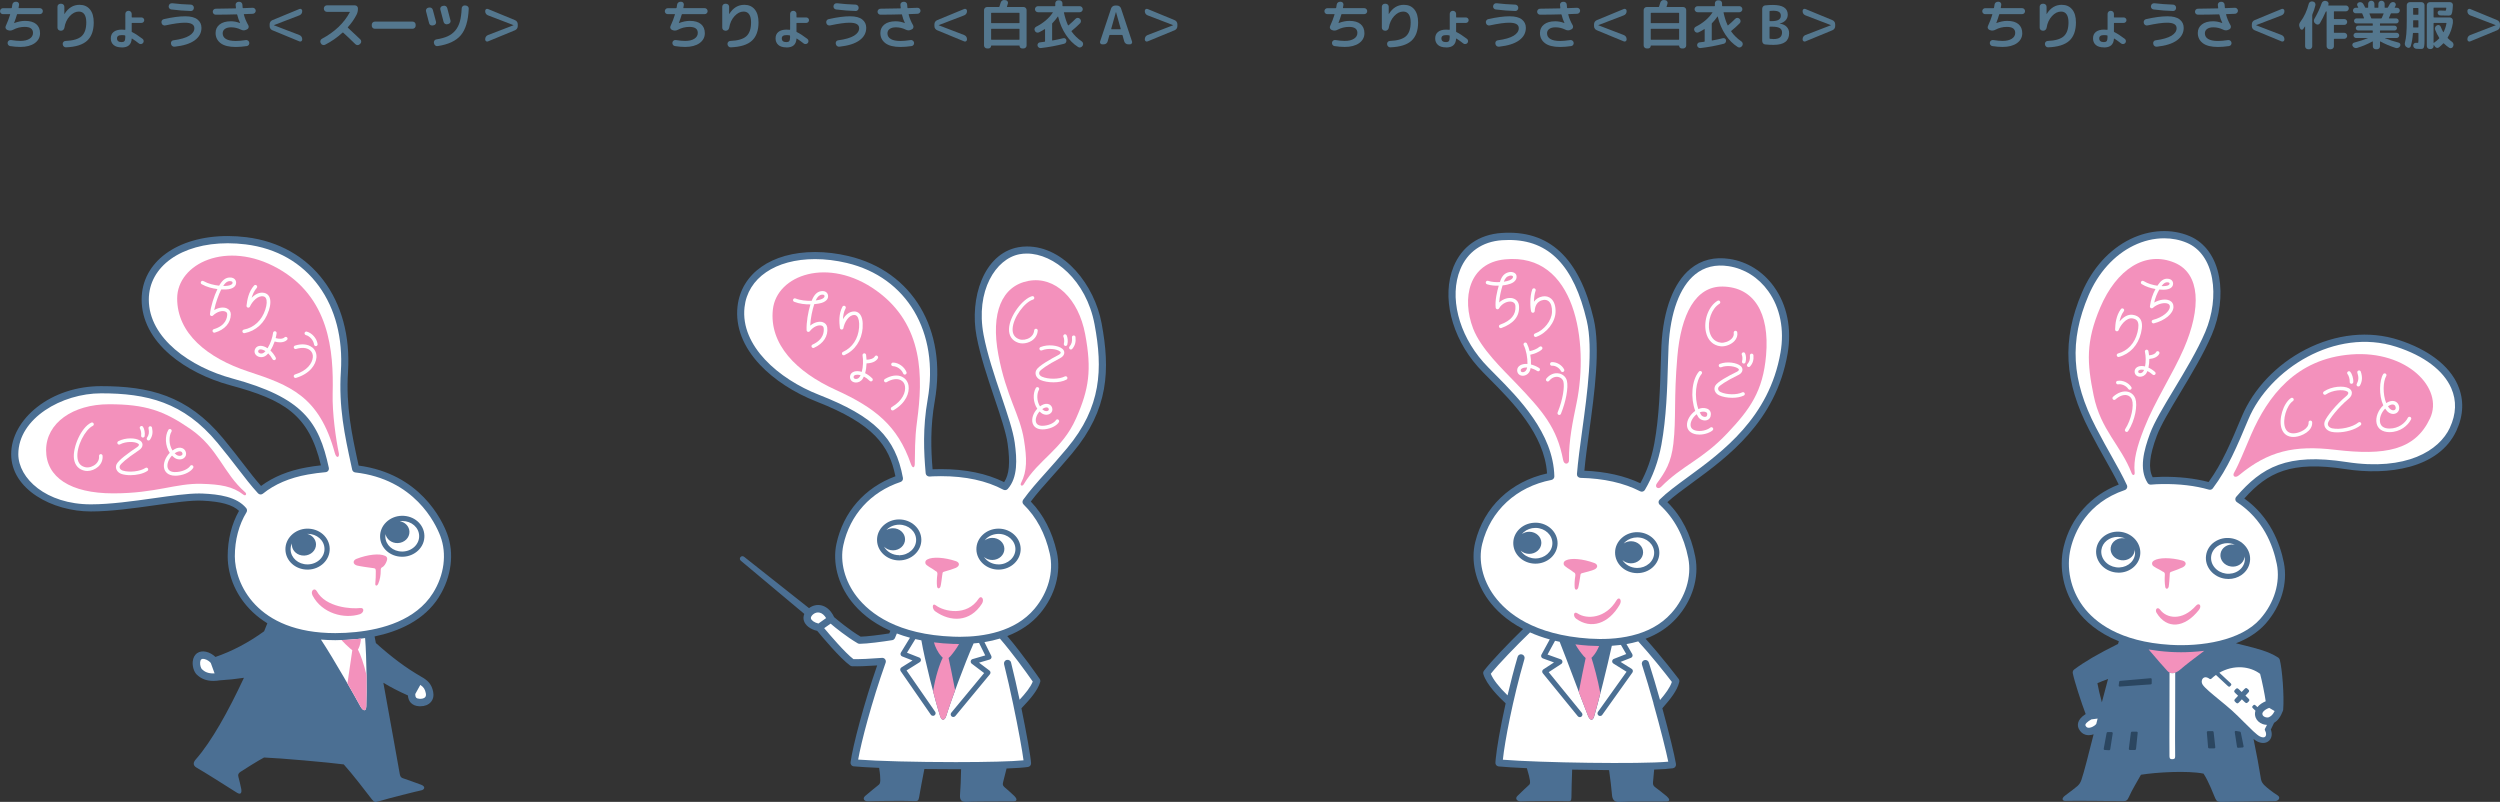 <?xml version="1.0" encoding="UTF-8"?><svg id="_レイヤー_2" xmlns="http://www.w3.org/2000/svg" width="752.13" height="241.25" viewBox="0 0 752.13 241.25"><rect x="0" y="0" width="752.13" height="241.25" fill="#333333" stroke="none"/><defs><style>.cls-1{fill:#fff;}.cls-2{fill:#4b6f93;}.cls-3{fill:#2b4660;}.cls-4{fill:#f391bc;}.cls-5{fill:#54778e;}</style></defs><g id="text"><g><path class="cls-5" d="M200.9,4.26c-.25,0-.46-.09-.63-.26-.18-.18-.26-.39-.26-.63s.09-.46,.26-.64c.18-.18,.39-.27,.63-.27h2.48c.1,0,.15-.04,.18-.13,.05-.23,.11-.56,.16-.98,.04-.25,.16-.45,.35-.6,.19-.15,.42-.23,.67-.22h.22c.25,.01,.45,.11,.6,.3,.15,.19,.21,.41,.17,.66l-.14,.82c-.02,.1,.02,.14,.11,.14h6.3c.25,0,.46,.09,.63,.27,.18,.18,.26,.39,.26,.64s-.09,.46-.26,.63c-.18,.18-.39,.26-.63,.26h-6.74c-.09,0-.14,.04-.16,.13-.24,.81-.52,1.65-.86,2.53v.03h.03c1.16-.44,2.25-.66,3.25-.66,1.47,0,2.59,.32,3.37,.97,.77,.65,1.16,1.57,1.16,2.76s-.54,2.23-1.61,2.98-2.51,1.13-4.31,1.13c-.99,0-2.03-.09-3.1-.26-.25-.04-.44-.17-.58-.38-.14-.21-.2-.43-.15-.68v-.03c.04-.25,.17-.44,.38-.58,.21-.14,.43-.19,.68-.14,1.04,.17,1.97,.26,2.78,.26,1.16,0,2.09-.22,2.77-.66,.68-.44,1.02-1.02,1.02-1.74,0-1.22-.84-1.82-2.51-1.82-1.22,0-2.37,.29-3.46,.86-.54,.29-1.08,.33-1.62,.11l-.16-.06c-.22-.1-.38-.26-.48-.48-.1-.22-.09-.45,.02-.67,.55-1.21,1-2.36,1.33-3.46,.02-.1-.01-.14-.1-.14h-2.05Z"/><path class="cls-5" d="M218.18,9.22c-.25,0-.46-.09-.63-.26-.18-.18-.26-.39-.26-.63V2.02c0-.25,.09-.46,.26-.63,.18-.18,.39-.26,.63-.26h.27c.25,0,.46,.09,.64,.26,.18,.18,.27,.39,.27,.63v2.24s.03-.01,.03-.03c1.14-1.86,2.66-2.78,4.54-2.78,1.32,0,2.37,.46,3.13,1.38,.76,.92,1.14,2.22,1.14,3.9,0,2.47-.67,4.32-2,5.53s-3.45,1.87-6.35,1.98c-.26,.01-.48-.07-.66-.25-.19-.18-.29-.39-.31-.65l-.02-.11c-.01-.25,.07-.46,.23-.63,.17-.18,.37-.27,.62-.28,2.27-.09,3.88-.56,4.83-1.42,.95-.86,1.42-2.25,1.42-4.16,0-1.08-.19-1.89-.58-2.44-.38-.55-.94-.82-1.66-.82-.98,0-1.89,.46-2.74,1.38-.84,.92-1.38,2.08-1.6,3.48-.04,.26-.16,.47-.34,.64-.18,.17-.4,.26-.66,.26h-.22Z"/><path class="cls-5" d="M236.62,14.26c-1.09,0-1.91-.25-2.46-.74-.55-.49-.83-1.15-.83-1.97s.28-1.48,.85-1.94c.57-.46,1.38-.7,2.45-.7,.21,0,.52,.02,.93,.06,.03,.01,.06,0,.1-.03,.03-.03,.05-.06,.05-.1V4.17c0-.25,.09-.46,.26-.64,.18-.18,.39-.27,.63-.27h.11c.25,0,.46,.09,.64,.27,.18,.18,.27,.4,.27,.64v.94c0,.1,.04,.14,.13,.14h2.82c.22,0,.42,.08,.58,.24,.16,.16,.24,.35,.24,.58s-.08,.42-.24,.58c-.16,.16-.35,.24-.58,.24h-2.82c-.08,0-.13,.04-.13,.13v2.45c0,.1,.04,.16,.13,.19,.83,.4,1.88,1.07,3.14,2.03,.19,.15,.3,.34,.33,.58,.03,.24-.03,.46-.18,.65s-.35,.3-.6,.33c-.25,.03-.47-.03-.66-.18-.75-.59-1.43-1.08-2.05-1.47-.02-.02-.04-.02-.07,0-.03,.02-.04,.04-.04,.07-.11,1.74-1.1,2.61-2.98,2.61Zm0-3.7c-.95,0-1.42,.33-1.42,.99,0,.75,.47,1.12,1.42,1.12,.38,0,.66-.1,.82-.31s.25-.57,.25-1.08v-.48c0-.09-.05-.14-.14-.16-.26-.05-.57-.08-.93-.08Z"/><path class="cls-5" d="M248.62,6.95l-.03-.1c-.05-.25-.01-.47,.12-.69,.13-.21,.32-.35,.57-.4,2.57-.58,4.71-.86,6.42-.86s2.9,.32,3.7,.95c.8,.63,1.21,1.47,1.21,2.52,0,1.53-.68,2.78-2.04,3.77s-3.37,1.62-6.02,1.91c-.26,.03-.49-.03-.7-.18-.21-.15-.34-.36-.39-.62l-.02-.13c-.04-.23,0-.45,.14-.65s.32-.31,.57-.34c2.15-.29,3.75-.75,4.78-1.38,1.03-.63,1.55-1.39,1.55-2.26,0-1.11-.96-1.66-2.88-1.66-1.36,0-3.31,.27-5.87,.82-.25,.05-.48,.01-.7-.12s-.35-.32-.41-.57Zm3.14-5.98c1.82,.22,3.71,.36,5.65,.42,.25,.01,.46,.1,.64,.28,.18,.18,.27,.39,.27,.63v.11c0,.25-.09,.46-.26,.64-.18,.18-.39,.27-.63,.26-1.89-.05-3.86-.21-5.9-.46-.25-.03-.45-.15-.6-.35-.15-.2-.22-.43-.18-.67l.02-.06c.03-.25,.15-.45,.34-.6,.2-.15,.42-.22,.66-.18Z"/><path class="cls-5" d="M264.9,4.42c-.25,0-.46-.09-.63-.26-.18-.18-.26-.39-.26-.63s.09-.47,.26-.65c.18-.18,.39-.26,.65-.26,1.31,0,3.29-.03,5.94-.1,.11,0,.15-.04,.13-.13-.03-.29-.06-.59-.1-.91-.02-.25,.05-.46,.22-.64,.17-.18,.38-.28,.63-.3h.21c.25-.02,.47,.05,.66,.22,.2,.17,.3,.38,.31,.62,.01,.1,.02,.25,.04,.46s.03,.37,.04,.48c.02,.09,.07,.13,.16,.13,1.25-.04,2.2-.08,2.85-.11,.25-.01,.46,.07,.64,.24,.18,.17,.28,.38,.29,.62,0,.25-.07,.46-.25,.65-.18,.19-.39,.29-.63,.3l-2.59,.1c-.08,0-.12,.05-.1,.14,.27,1.06,.71,2.13,1.34,3.22,.12,.2,.14,.43,.08,.67-.06,.25-.2,.42-.42,.53l-.3,.14c-.49,.26-1.02,.25-1.58-.03-.96-.47-1.94-.7-2.94-.7-.81,0-1.44,.16-1.89,.49s-.67,.77-.67,1.32c0,.74,.33,1.3,.99,1.7,.66,.4,1.65,.6,2.96,.6,.81,0,1.81-.09,2.99-.27,.25-.04,.47,0,.68,.15s.33,.34,.38,.58v.03c.05,.25,0,.47-.14,.67-.14,.2-.34,.33-.58,.37-1.24,.18-2.35,.27-3.33,.27-2.05,0-3.57-.38-4.58-1.15-1-.77-1.5-1.79-1.5-3.06,0-1.07,.41-1.92,1.22-2.56,.81-.64,1.94-.96,3.38-.96,.92,0,1.82,.18,2.72,.53h.03s.02-.02,.02-.03c-.36-.74-.65-1.55-.86-2.45-.02-.09-.09-.13-.19-.13-2.09,.06-4.18,.1-6.26,.1Z"/><path class="cls-5" d="M281.95,9.1c-.26-.11-.46-.27-.61-.5-.15-.22-.22-.47-.22-.75v-.54c0-.28,.07-.53,.22-.75,.15-.22,.35-.39,.61-.5l8.14-3.36c.2-.08,.39-.07,.57,.06s.26,.29,.26,.5v.13c0,.28-.08,.53-.23,.75-.16,.22-.36,.38-.62,.48l-7.66,2.94s-.02,0-.02,.02,0,.02,.02,.02l7.66,2.94c.26,.1,.46,.26,.62,.48,.15,.22,.23,.47,.23,.75v.13c0,.21-.09,.38-.26,.5s-.37,.14-.57,.06l-8.14-3.36Z"/><path class="cls-5" d="M296.96,14.58c-.25,0-.46-.09-.64-.26-.18-.18-.27-.39-.27-.63V3.02c0-.25,.09-.46,.27-.64,.18-.18,.39-.27,.64-.27h3.54c.08,0,.14-.04,.18-.11,.19-.59,.32-.99,.38-1.22,.07-.25,.22-.44,.42-.59s.44-.21,.7-.18l.38,.05c.23,.02,.42,.13,.56,.34s.18,.42,.11,.66c-.13,.43-.22,.74-.29,.94-.02,.08,.01,.11,.1,.11h4.9c.25,0,.46,.09,.64,.27,.18,.18,.27,.39,.27,.64V13.69c0,.25-.09,.46-.27,.63-.18,.18-.39,.26-.64,.26h-.43c-.21,0-.4-.08-.55-.23-.15-.15-.23-.34-.23-.55,0-.07-.04-.11-.13-.11h-8.29c-.09,0-.13,.04-.13,.11,0,.21-.08,.4-.23,.55-.16,.15-.34,.23-.55,.23h-.43Zm1.22-10.58v2.82c0,.1,.05,.14,.14,.14h8.26c.1,0,.14-.05,.14-.14v-2.82c0-.1-.05-.14-.14-.14h-8.26c-.1,0-.14,.05-.14,.14Zm0,4.8v3.02c0,.1,.05,.14,.14,.14h8.26c.1,0,.14-.05,.14-.14v-3.02c0-.1-.05-.14-.14-.14h-8.26c-.1,0-.14,.05-.14,.14Z"/><path class="cls-5" d="M311.39,9.34l-.06-.1c-.12-.21-.14-.44-.06-.67,.08-.23,.23-.41,.46-.53,2.19-1.12,3.86-2.54,5.01-4.26,.04-.06,.02-.1-.06-.1h-4.4c-.25,0-.46-.09-.64-.27-.18-.18-.27-.39-.27-.64s.09-.46,.27-.64c.18-.18,.39-.27,.64-.27h5.06c.1,0,.14-.04,.14-.13v-.72c0-.25,.09-.46,.26-.64,.18-.18,.39-.27,.63-.27h.38c.25,0,.46,.09,.63,.27,.18,.18,.26,.39,.26,.64v.72c0,.09,.05,.13,.14,.13h5.06c.25,0,.46,.09,.64,.27,.18,.18,.27,.4,.27,.64s-.09,.46-.27,.64c-.18,.18-.39,.27-.64,.27h-4.64c-.1,0-.13,.04-.11,.13,.31,1.43,.71,2.69,1.22,3.78,.04,.07,.1,.08,.16,.02,.78-.65,1.49-1.31,2.14-1.97,.18-.18,.39-.27,.63-.27s.45,.09,.63,.26l.06,.06c.18,.17,.27,.38,.28,.64,0,.26-.08,.47-.26,.66-.79,.81-1.63,1.57-2.53,2.29-.08,.05-.09,.12-.03,.19,.79,1.13,1.81,2.13,3.07,2.99,.2,.14,.33,.33,.38,.58,.05,.25,.02,.47-.11,.69l-.08,.11c-.14,.21-.33,.35-.58,.42s-.47,.03-.69-.1c-1.42-.89-2.66-2.12-3.72-3.72-1.06-1.59-1.83-3.4-2.31-5.42-.03-.09-.07-.1-.11-.03-.47,.7-1,1.35-1.6,1.95-.06,.06-.1,.14-.1,.22v4.91c0,.1,.04,.13,.13,.11,.94-.17,2.02-.4,3.23-.69,.21-.05,.41-.02,.6,.1,.19,.12,.3,.3,.33,.52,.03,.25-.02,.47-.14,.67s-.3,.33-.53,.38c-2.33,.6-4.67,1.03-7.04,1.3-.24,.02-.45-.04-.64-.19-.19-.15-.3-.35-.34-.59-.03-.23,.02-.45,.17-.63,.14-.19,.34-.29,.58-.31,.3-.03,.76-.09,1.38-.18,.1-.02,.14-.07,.14-.16v-3.57s-.01-.06-.04-.07c-.03-.02-.05-.01-.07,0-.54,.35-1.11,.67-1.7,.96-.22,.12-.46,.14-.7,.06-.24-.08-.42-.23-.54-.46Z"/><path class="cls-5" d="M331.58,13.34c-.22,0-.4-.09-.53-.27-.13-.18-.16-.38-.08-.59l3.31-9.95c.1-.26,.25-.46,.47-.62s.46-.24,.73-.24h.58c.28,0,.53,.08,.74,.24,.22,.16,.37,.37,.46,.62l3.31,9.95c.07,.21,.05,.41-.08,.59-.13,.18-.3,.27-.53,.27h-.58c-.26,0-.49-.08-.71-.25-.22-.17-.37-.38-.44-.63l-.51-1.81c-.01-.09-.07-.13-.18-.13h-3.62c-.1,0-.16,.04-.18,.13l-.51,1.81c-.06,.26-.21,.47-.42,.63-.22,.17-.46,.25-.73,.25h-.51Zm4.14-9.7l-1.41,5.02s0,.06,.02,.1c.02,.03,.05,.05,.08,.05h2.66s.06-.02,.08-.05c.02-.03,.03-.06,.02-.1l-1.41-5.02s0-.02-.02-.02-.02,0-.02,.02Z"/><path class="cls-5" d="M345.25,12.46c-.2,.09-.39,.07-.57-.06s-.26-.29-.26-.5v-.13c0-.28,.08-.53,.23-.75,.15-.22,.36-.38,.62-.48l7.66-2.94s.02,0,.02-.02,0-.02-.02-.02l-7.66-2.94c-.26-.1-.46-.26-.62-.48-.15-.22-.23-.47-.23-.75v-.13c0-.21,.09-.38,.26-.5s.37-.14,.57-.06l8.14,3.36c.26,.11,.46,.27,.61,.5,.15,.22,.22,.48,.22,.75v.54c0,.28-.08,.53-.22,.75-.15,.22-.35,.39-.61,.5l-8.14,3.36Z"/></g><g><path class="cls-5" d="M399.34,4.26c-.25,0-.46-.09-.63-.26-.18-.18-.26-.39-.26-.63s.09-.46,.26-.64c.18-.18,.39-.27,.63-.27h2.48c.1,0,.15-.04,.18-.13,.05-.23,.11-.56,.16-.98,.04-.25,.16-.45,.35-.6,.19-.15,.42-.23,.67-.22h.22c.25,.01,.45,.11,.6,.3,.15,.19,.21,.41,.17,.66l-.14,.82c-.02,.1,.02,.14,.11,.14h6.3c.25,0,.46,.09,.63,.27,.18,.18,.26,.39,.26,.64s-.09,.46-.26,.63c-.18,.18-.39,.26-.63,.26h-6.74c-.09,0-.14,.04-.16,.13-.24,.81-.52,1.65-.86,2.53v.03h.03c1.16-.44,2.25-.66,3.25-.66,1.47,0,2.59,.32,3.37,.97,.77,.65,1.16,1.57,1.16,2.76s-.54,2.23-1.61,2.98-2.51,1.13-4.31,1.13c-.99,0-2.03-.09-3.1-.26-.25-.04-.44-.17-.58-.38-.14-.21-.2-.43-.15-.68v-.03c.04-.25,.17-.44,.38-.58,.21-.14,.43-.19,.68-.14,1.04,.17,1.97,.26,2.78,.26,1.16,0,2.09-.22,2.77-.66,.68-.44,1.02-1.02,1.02-1.74,0-1.22-.84-1.82-2.51-1.82-1.22,0-2.37,.29-3.46,.86-.54,.29-1.08,.33-1.62,.11l-.16-.06c-.22-.1-.38-.26-.48-.48-.1-.22-.09-.45,.02-.67,.55-1.21,1-2.36,1.33-3.46,.02-.1-.01-.14-.1-.14h-2.05Z"/><path class="cls-5" d="M416.62,9.22c-.25,0-.46-.09-.63-.26-.18-.18-.26-.39-.26-.63V2.02c0-.25,.09-.46,.26-.63,.18-.18,.39-.26,.63-.26h.27c.25,0,.46,.09,.64,.26,.18,.18,.27,.39,.27,.63v2.24s.03-.01,.03-.03c1.14-1.86,2.66-2.78,4.54-2.78,1.32,0,2.37,.46,3.13,1.38,.76,.92,1.14,2.22,1.14,3.9,0,2.47-.67,4.32-2,5.53s-3.45,1.87-6.35,1.98c-.26,.01-.48-.07-.66-.25-.19-.18-.29-.39-.31-.65l-.02-.11c-.01-.25,.07-.46,.23-.63,.17-.18,.37-.27,.62-.28,2.27-.09,3.88-.56,4.83-1.42,.95-.86,1.42-2.25,1.42-4.16,0-1.08-.19-1.89-.58-2.44-.38-.55-.94-.82-1.66-.82-.98,0-1.89,.46-2.74,1.38-.84,.92-1.38,2.08-1.6,3.48-.04,.26-.16,.47-.34,.64-.18,.17-.4,.26-.66,.26h-.22Z"/><path class="cls-5" d="M435.07,14.26c-1.09,0-1.91-.25-2.46-.74-.55-.49-.83-1.15-.83-1.97s.28-1.48,.85-1.94c.57-.46,1.38-.7,2.45-.7,.21,0,.52,.02,.93,.06,.03,.01,.06,0,.1-.03,.03-.03,.05-.06,.05-.1V4.17c0-.25,.09-.46,.26-.64,.18-.18,.39-.27,.63-.27h.11c.25,0,.46,.09,.64,.27,.18,.18,.27,.4,.27,.64v.94c0,.1,.04,.14,.13,.14h2.82c.22,0,.42,.08,.58,.24,.16,.16,.24,.35,.24,.58s-.08,.42-.24,.58c-.16,.16-.35,.24-.58,.24h-2.82c-.08,0-.13,.04-.13,.13v2.45c0,.1,.04,.16,.13,.19,.83,.4,1.88,1.07,3.14,2.03,.19,.15,.3,.34,.33,.58,.03,.24-.03,.46-.18,.65s-.35,.3-.6,.33c-.25,.03-.47-.03-.66-.18-.75-.59-1.43-1.08-2.05-1.47-.02-.02-.04-.02-.07,0-.03,.02-.04,.04-.04,.07-.11,1.74-1.1,2.61-2.98,2.61Zm0-3.7c-.95,0-1.42,.33-1.42,.99,0,.75,.47,1.12,1.42,1.12,.38,0,.66-.1,.82-.31s.25-.57,.25-1.08v-.48c0-.09-.05-.14-.14-.16-.26-.05-.57-.08-.93-.08Z"/><path class="cls-5" d="M447.07,6.95l-.03-.1c-.05-.25-.01-.47,.12-.69,.13-.21,.32-.35,.57-.4,2.57-.58,4.71-.86,6.42-.86s2.9,.32,3.7,.95c.8,.63,1.21,1.47,1.21,2.52,0,1.53-.68,2.78-2.04,3.77s-3.37,1.62-6.02,1.91c-.26,.03-.49-.03-.7-.18-.21-.15-.34-.36-.39-.62l-.02-.13c-.04-.23,0-.45,.14-.65s.32-.31,.57-.34c2.15-.29,3.75-.75,4.78-1.38,1.03-.63,1.55-1.39,1.55-2.26,0-1.11-.96-1.66-2.88-1.66-1.36,0-3.31,.27-5.87,.82-.25,.05-.48,.01-.7-.12s-.35-.32-.41-.57Zm3.14-5.98c1.82,.22,3.71,.36,5.65,.42,.25,.01,.46,.1,.64,.28,.18,.18,.27,.39,.27,.63v.11c0,.25-.09,.46-.26,.64-.18,.18-.39,.27-.63,.26-1.89-.05-3.86-.21-5.9-.46-.25-.03-.45-.15-.6-.35-.15-.2-.22-.43-.18-.67l.02-.06c.03-.25,.15-.45,.34-.6,.2-.15,.42-.22,.66-.18Z"/><path class="cls-5" d="M463.34,4.42c-.25,0-.46-.09-.63-.26-.18-.18-.26-.39-.26-.63s.09-.47,.26-.65c.18-.18,.39-.26,.65-.26,1.31,0,3.29-.03,5.94-.1,.11,0,.15-.04,.13-.13-.03-.29-.06-.59-.1-.91-.02-.25,.05-.46,.22-.64,.17-.18,.38-.28,.63-.3h.21c.25-.02,.47,.05,.66,.22,.2,.17,.3,.38,.31,.62,.01,.1,.02,.25,.04,.46s.03,.37,.04,.48c.02,.09,.07,.13,.16,.13,1.25-.04,2.2-.08,2.85-.11,.25-.01,.46,.07,.64,.24,.18,.17,.28,.38,.29,.62,0,.25-.07,.46-.25,.65-.18,.19-.39,.29-.63,.3l-2.59,.1c-.08,0-.12,.05-.1,.14,.27,1.06,.71,2.13,1.34,3.22,.12,.2,.14,.43,.08,.67-.06,.25-.2,.42-.42,.53l-.3,.14c-.49,.26-1.02,.25-1.58-.03-.96-.47-1.94-.7-2.94-.7-.81,0-1.44,.16-1.89,.49s-.67,.77-.67,1.32c0,.74,.33,1.3,.99,1.7,.66,.4,1.65,.6,2.96,.6,.81,0,1.81-.09,2.99-.27,.25-.04,.47,0,.68,.15s.33,.34,.38,.58v.03c.05,.25,0,.47-.14,.67-.14,.2-.34,.33-.58,.37-1.24,.18-2.35,.27-3.33,.27-2.05,0-3.57-.38-4.58-1.15-1-.77-1.5-1.79-1.5-3.06,0-1.07,.41-1.92,1.22-2.56,.81-.64,1.94-.96,3.38-.96,.92,0,1.82,.18,2.72,.53h.03s.02-.02,.02-.03c-.36-.74-.65-1.55-.86-2.45-.02-.09-.09-.13-.19-.13-2.09,.06-4.18,.1-6.26,.1Z"/><path class="cls-5" d="M480.4,9.1c-.26-.11-.46-.27-.61-.5-.15-.22-.22-.47-.22-.75v-.54c0-.28,.07-.53,.22-.75,.15-.22,.35-.39,.61-.5l8.14-3.36c.2-.08,.39-.07,.57,.06s.26,.29,.26,.5v.13c0,.28-.08,.53-.23,.75-.16,.22-.36,.38-.62,.48l-7.66,2.94s-.02,0-.02,.02,0,.02,.02,.02l7.66,2.94c.26,.1,.46,.26,.62,.48,.15,.22,.23,.47,.23,.75v.13c0,.21-.09,.38-.26,.5s-.37,.14-.57,.06l-8.14-3.36Z"/><path class="cls-5" d="M495.41,14.58c-.25,0-.46-.09-.64-.26-.18-.18-.27-.39-.27-.63V3.02c0-.25,.09-.46,.27-.64,.18-.18,.39-.27,.64-.27h3.54c.08,0,.14-.04,.18-.11,.19-.59,.32-.99,.38-1.22,.07-.25,.22-.44,.42-.59s.44-.21,.7-.18l.38,.05c.23,.02,.42,.13,.56,.34s.18,.42,.11,.66c-.13,.43-.22,.74-.29,.94-.02,.08,.01,.11,.1,.11h4.9c.25,0,.46,.09,.64,.27,.18,.18,.27,.39,.27,.64V13.69c0,.25-.09,.46-.27,.63-.18,.18-.39,.26-.64,.26h-.43c-.21,0-.4-.08-.55-.23-.15-.15-.23-.34-.23-.55,0-.07-.04-.11-.13-.11h-8.29c-.09,0-.13,.04-.13,.11,0,.21-.08,.4-.23,.55-.16,.15-.34,.23-.55,.23h-.43Zm1.22-10.58v2.82c0,.1,.05,.14,.14,.14h8.26c.1,0,.14-.05,.14-.14v-2.82c0-.1-.05-.14-.14-.14h-8.26c-.1,0-.14,.05-.14,.14Zm0,4.8v3.02c0,.1,.05,.14,.14,.14h8.26c.1,0,.14-.05,.14-.14v-3.02c0-.1-.05-.14-.14-.14h-8.26c-.1,0-.14,.05-.14,.14Z"/><path class="cls-5" d="M509.84,9.34l-.06-.1c-.12-.21-.14-.44-.06-.67,.08-.23,.23-.41,.46-.53,2.19-1.12,3.86-2.54,5.01-4.26,.04-.06,.02-.1-.06-.1h-4.4c-.25,0-.46-.09-.64-.27-.18-.18-.27-.39-.27-.64s.09-.46,.27-.64c.18-.18,.39-.27,.64-.27h5.06c.1,0,.14-.04,.14-.13v-.72c0-.25,.09-.46,.26-.64,.18-.18,.39-.27,.63-.27h.38c.25,0,.46,.09,.63,.27,.18,.18,.26,.39,.26,.64v.72c0,.09,.05,.13,.14,.13h5.06c.25,0,.46,.09,.64,.27,.18,.18,.27,.4,.27,.64s-.09,.46-.27,.64c-.18,.18-.39,.27-.64,.27h-4.64c-.1,0-.13,.04-.11,.13,.31,1.43,.71,2.69,1.22,3.78,.04,.07,.1,.08,.16,.02,.78-.65,1.49-1.31,2.14-1.97,.18-.18,.39-.27,.63-.27s.45,.09,.63,.26l.06,.06c.18,.17,.27,.38,.28,.64,0,.26-.08,.47-.26,.66-.79,.81-1.63,1.57-2.53,2.29-.08,.05-.09,.12-.03,.19,.79,1.13,1.81,2.13,3.07,2.99,.2,.14,.33,.33,.38,.58,.05,.25,.02,.47-.11,.69l-.08,.11c-.14,.21-.33,.35-.58,.42s-.47,.03-.69-.1c-1.42-.89-2.66-2.12-3.72-3.72-1.06-1.59-1.83-3.4-2.31-5.42-.03-.09-.07-.1-.11-.03-.47,.7-1,1.35-1.6,1.95-.06,.06-.1,.14-.1,.22v4.91c0,.1,.04,.13,.13,.11,.94-.17,2.02-.4,3.23-.69,.21-.05,.41-.02,.6,.1,.19,.12,.3,.3,.33,.52,.03,.25-.02,.47-.14,.67s-.3,.33-.53,.38c-2.33,.6-4.67,1.03-7.04,1.3-.24,.02-.45-.04-.64-.19-.19-.15-.3-.35-.34-.59-.03-.23,.02-.45,.17-.63,.14-.19,.34-.29,.58-.31,.3-.03,.76-.09,1.38-.18,.1-.02,.14-.07,.14-.16v-3.57s-.01-.06-.04-.07c-.03-.02-.05-.01-.07,0-.54,.35-1.11,.67-1.7,.96-.22,.12-.46,.14-.7,.06-.24-.08-.42-.23-.54-.46Z"/><path class="cls-5" d="M531.06,13.37c-.26-.02-.47-.13-.64-.33-.17-.2-.26-.43-.26-.7V2.65c0-.27,.09-.5,.26-.7,.17-.2,.39-.31,.66-.33,.79-.09,1.55-.13,2.29-.13,2.99,0,4.48,.98,4.48,2.93,0,.65-.22,1.22-.66,1.7s-1.01,.79-1.73,.93c-.01,0-.02,0-.02,.02,0,.02,0,.03,.02,.03,.88,.13,1.56,.45,2.06,.97,.5,.52,.74,1.15,.74,1.91,0,1.17-.38,2.05-1.15,2.64-.77,.59-1.96,.88-3.58,.88-.81,0-1.63-.04-2.46-.13Zm1.31-9.89v2.74c0,.1,.04,.14,.13,.14h.46c.99,0,1.71-.14,2.15-.41s.66-.67,.66-1.21-.18-.89-.54-1.14c-.36-.25-.96-.37-1.78-.37-.37,0-.69,.02-.96,.06-.08,.02-.13,.08-.13,.18Zm0,4.67v3.36c0,.09,.05,.14,.14,.16,.37,.05,.72,.08,1.06,.08,.89,0,1.53-.16,1.94-.49,.41-.33,.62-.82,.62-1.5,0-.6-.24-1.04-.71-1.32-.47-.28-1.26-.42-2.36-.42h-.56c-.08,0-.13,.04-.13,.13Z"/><path class="cls-5" d="M543.15,12.46c-.2,.09-.39,.07-.57-.06s-.26-.29-.26-.5v-.13c0-.28,.08-.53,.23-.75,.15-.22,.36-.38,.62-.48l7.66-2.94s.02,0,.02-.02,0-.02-.02-.02l-7.66-2.94c-.26-.1-.46-.26-.62-.48-.15-.22-.23-.47-.23-.75v-.13c0-.21,.09-.38,.26-.5s.37-.14,.57-.06l8.14,3.36c.26,.11,.46,.27,.61,.5,.15,.22,.22,.48,.22,.75v.54c0,.28-.08,.53-.22,.75-.15,.22-.35,.39-.61,.5l-8.14,3.36Z"/></g><g><path class="cls-5" d="M.9,4.26c-.25,0-.46-.09-.63-.26-.18-.18-.26-.39-.26-.63s.09-.46,.26-.64c.18-.18,.39-.27,.63-.27H3.38c.1,0,.15-.04,.18-.13,.05-.23,.11-.56,.16-.98,.04-.25,.16-.45,.35-.6,.19-.15,.42-.23,.67-.22h.22c.25,.01,.45,.11,.6,.3,.15,.19,.21,.41,.17,.66l-.14,.82c-.02,.1,.02,.14,.11,.14h6.3c.25,0,.46,.09,.63,.27,.18,.18,.26,.39,.26,.64s-.09,.46-.26,.63c-.18,.18-.39,.26-.63,.26H5.26c-.09,0-.14,.04-.16,.13-.24,.81-.52,1.65-.86,2.53v.03h.03c1.16-.44,2.25-.66,3.25-.66,1.47,0,2.59,.32,3.37,.97,.77,.65,1.16,1.57,1.16,2.76s-.54,2.23-1.61,2.98-2.51,1.13-4.31,1.13c-.99,0-2.03-.09-3.1-.26-.25-.04-.44-.17-.58-.38-.14-.21-.2-.43-.15-.68v-.03c.04-.25,.17-.44,.38-.58,.21-.14,.43-.19,.68-.14,1.04,.17,1.97,.26,2.78,.26,1.16,0,2.09-.22,2.77-.66,.68-.44,1.02-1.02,1.02-1.74,0-1.22-.84-1.82-2.51-1.82-1.22,0-2.37,.29-3.46,.86-.54,.29-1.08,.33-1.62,.11l-.16-.06c-.22-.1-.38-.26-.48-.48-.1-.22-.09-.45,.02-.67,.55-1.21,1-2.36,1.33-3.46,.02-.1-.01-.14-.1-.14H.9Z"/><path class="cls-5" d="M18.18,9.22c-.25,0-.46-.09-.63-.26-.18-.18-.26-.39-.26-.63V2.02c0-.25,.09-.46,.26-.63,.18-.18,.39-.26,.63-.26h.27c.25,0,.46,.09,.64,.26,.18,.18,.27,.39,.27,.63v2.24s.03-.01,.03-.03c1.14-1.86,2.66-2.78,4.54-2.78,1.32,0,2.37,.46,3.13,1.38,.76,.92,1.14,2.22,1.14,3.9,0,2.47-.67,4.32-2,5.53s-3.45,1.87-6.35,1.98c-.26,.01-.48-.07-.66-.25-.19-.18-.29-.39-.31-.65l-.02-.11c-.01-.25,.07-.46,.23-.63,.17-.18,.37-.27,.62-.28,2.27-.09,3.88-.56,4.83-1.42,.95-.86,1.42-2.25,1.42-4.16,0-1.08-.19-1.89-.58-2.44-.38-.55-.94-.82-1.66-.82-.98,0-1.89,.46-2.74,1.38-.84,.92-1.38,2.08-1.6,3.48-.04,.26-.16,.47-.34,.64-.18,.17-.4,.26-.66,.26h-.22Z"/><path class="cls-5" d="M36.62,14.26c-1.09,0-1.91-.25-2.46-.74-.55-.49-.83-1.15-.83-1.97s.28-1.48,.85-1.94c.57-.46,1.38-.7,2.45-.7,.21,0,.52,.02,.93,.06,.03,.01,.06,0,.1-.03,.03-.03,.05-.06,.05-.1V4.17c0-.25,.09-.46,.26-.64,.18-.18,.39-.27,.63-.27h.11c.25,0,.46,.09,.64,.27,.18,.18,.27,.4,.27,.64v.94c0,.1,.04,.14,.13,.14h2.82c.22,0,.42,.08,.58,.24,.16,.16,.24,.35,.24,.58s-.08,.42-.24,.58c-.16,.16-.35,.24-.58,.24h-2.82c-.08,0-.13,.04-.13,.13v2.45c0,.1,.04,.16,.13,.19,.83,.4,1.88,1.07,3.14,2.03,.19,.15,.3,.34,.33,.58,.03,.24-.03,.46-.18,.65s-.35,.3-.6,.33c-.25,.03-.47-.03-.66-.18-.75-.59-1.43-1.08-2.05-1.47-.02-.02-.04-.02-.07,0-.03,.02-.04,.04-.04,.07-.11,1.74-1.1,2.61-2.98,2.61Zm0-3.7c-.95,0-1.42,.33-1.42,.99,0,.75,.47,1.12,1.42,1.12,.38,0,.66-.1,.82-.31s.25-.57,.25-1.08v-.48c0-.09-.05-.14-.14-.16-.26-.05-.57-.08-.93-.08Z"/><path class="cls-5" d="M48.62,6.95l-.03-.1c-.05-.25-.01-.47,.12-.69,.13-.21,.32-.35,.57-.4,2.57-.58,4.71-.86,6.42-.86s2.9,.32,3.7,.95c.8,.63,1.21,1.47,1.21,2.52,0,1.53-.68,2.78-2.04,3.77s-3.37,1.62-6.02,1.91c-.26,.03-.49-.03-.7-.18-.21-.15-.34-.36-.39-.62l-.02-.13c-.04-.23,0-.45,.14-.65s.32-.31,.57-.34c2.15-.29,3.75-.75,4.78-1.38,1.03-.63,1.55-1.39,1.55-2.26,0-1.11-.96-1.66-2.88-1.66-1.36,0-3.31,.27-5.87,.82-.25,.05-.48,.01-.7-.12s-.35-.32-.41-.57Zm3.14-5.98c1.82,.22,3.71,.36,5.65,.42,.25,.01,.46,.1,.64,.28,.18,.18,.27,.39,.27,.63v.11c0,.25-.09,.46-.26,.64-.18,.18-.39,.27-.63,.26-1.89-.05-3.86-.21-5.9-.46-.25-.03-.45-.15-.6-.35-.15-.2-.22-.43-.18-.67l.02-.06c.03-.25,.15-.45,.34-.6,.2-.15,.42-.22,.66-.18Z"/><path class="cls-5" d="M64.9,4.42c-.25,0-.46-.09-.63-.26-.18-.18-.26-.39-.26-.63s.09-.47,.26-.65c.18-.18,.39-.26,.65-.26,1.31,0,3.29-.03,5.94-.1,.11,0,.15-.04,.13-.13-.03-.29-.06-.59-.1-.91-.02-.25,.05-.46,.22-.64,.17-.18,.38-.28,.63-.3h.21c.25-.02,.47,.05,.66,.22,.2,.17,.3,.38,.31,.62,.01,.1,.02,.25,.04,.46s.03,.37,.04,.48c.02,.09,.07,.13,.16,.13,1.25-.04,2.2-.08,2.85-.11,.25-.01,.46,.07,.64,.24,.18,.17,.28,.38,.29,.62,0,.25-.07,.46-.25,.65-.18,.19-.39,.29-.63,.3l-2.59,.1c-.08,0-.12,.05-.1,.14,.27,1.06,.71,2.13,1.34,3.22,.12,.2,.14,.43,.08,.67-.06,.25-.2,.42-.42,.53l-.3,.14c-.49,.26-1.02,.25-1.58-.03-.96-.47-1.94-.7-2.94-.7-.81,0-1.44,.16-1.89,.49s-.67,.77-.67,1.32c0,.74,.33,1.3,.99,1.7,.66,.4,1.65,.6,2.96,.6,.81,0,1.81-.09,2.99-.27,.25-.04,.47,0,.68,.15s.33,.34,.38,.58v.03c.05,.25,0,.47-.14,.67-.14,.2-.34,.33-.58,.37-1.24,.18-2.35,.27-3.33,.27-2.05,0-3.57-.38-4.58-1.15-1-.77-1.5-1.79-1.5-3.06,0-1.07,.41-1.92,1.22-2.56,.81-.64,1.94-.96,3.38-.96,.92,0,1.82,.18,2.72,.53h.03s.02-.02,.02-.03c-.36-.74-.65-1.55-.86-2.45-.02-.09-.09-.13-.19-.13-2.09,.06-4.18,.1-6.26,.1Z"/><path class="cls-5" d="M81.95,9.1c-.26-.11-.46-.27-.61-.5-.15-.22-.22-.47-.22-.75v-.54c0-.28,.07-.53,.22-.75,.15-.22,.35-.39,.61-.5l8.14-3.36c.2-.08,.39-.07,.57,.06s.26,.29,.26,.5v.13c0,.28-.08,.53-.23,.75-.16,.22-.36,.38-.62,.48l-7.66,2.94s-.02,0-.02,.02,0,.02,.02,.02l7.66,2.94c.26,.1,.46,.26,.62,.48,.15,.22,.23,.47,.23,.75v.13c0,.21-.09,.38-.26,.5s-.37,.14-.57,.06l-8.14-3.36Z"/><path class="cls-5" d="M96.54,13.06l-.08-.16c-.12-.21-.14-.44-.06-.68,.07-.24,.22-.42,.43-.54,3.86-2.07,6.66-4.73,8.4-7.98,.02-.02,.02-.05,0-.08-.02-.03-.05-.05-.08-.05h-6.8c-.25,0-.46-.09-.64-.27-.18-.18-.27-.39-.27-.64v-.16c0-.25,.09-.46,.27-.63,.18-.18,.39-.26,.64-.26h8.42c.25,0,.46,.09,.64,.26,.18,.18,.27,.39,.27,.63v.16c0,.64-.13,1.22-.4,1.74-.67,1.31-1.54,2.57-2.61,3.76-.06,.06-.06,.13,0,.19,1.4,1.28,2.64,2.45,3.73,3.5,.18,.18,.27,.4,.27,.64s-.08,.46-.26,.64l-.19,.18c-.18,.17-.4,.26-.65,.26s-.47-.09-.65-.27c-1.34-1.32-2.57-2.48-3.68-3.49-.06-.04-.13-.04-.21,.02-1.57,1.44-3.31,2.65-5.23,3.63-.22,.12-.46,.14-.71,.06-.25-.08-.44-.23-.55-.46Z"/><path class="cls-5" d="M112.74,8.65c-.25,0-.46-.09-.63-.27-.18-.18-.26-.39-.26-.64v-.32c0-.25,.09-.46,.26-.64,.18-.18,.39-.27,.63-.27h11.42c.25,0,.46,.09,.63,.27,.18,.18,.26,.4,.26,.64v.32c0,.25-.09,.46-.26,.64-.18,.18-.39,.27-.63,.27h-11.42Z"/><path class="cls-5" d="M129.1,6.98c-.21-.86-.52-2.06-.93-3.58-.06-.23-.03-.46,.09-.67,.12-.21,.31-.35,.55-.4l.26-.06c.25-.05,.48-.02,.7,.11,.22,.13,.37,.31,.44,.56,.23,.82,.55,2.02,.96,3.58,.06,.25,.03,.47-.1,.68s-.31,.34-.56,.39l-.3,.06c-.25,.05-.48,.02-.7-.11-.22-.13-.36-.31-.41-.56Zm11.04-5.31c.26,.02,.47,.12,.64,.3,.17,.18,.25,.39,.24,.65-.15,3.62-.94,6.27-2.38,7.98-1.43,1.7-3.77,2.79-7,3.27-.25,.04-.47-.01-.67-.17-.2-.15-.33-.36-.38-.62l-.05-.19c-.04-.23,0-.45,.14-.66s.33-.33,.58-.37c1.39-.22,2.54-.54,3.45-.96s1.67-.99,2.29-1.74c.61-.74,1.07-1.64,1.36-2.7,.29-1.06,.47-2.38,.54-3.96,.01-.25,.11-.45,.29-.62,.18-.17,.39-.25,.64-.24l.32,.03Zm-5.57,5.62c-.25,.05-.47,.01-.69-.12-.21-.13-.35-.32-.42-.57-.3-1.18-.62-2.43-.98-3.73-.06-.23-.03-.46,.09-.67,.12-.21,.31-.35,.55-.4l.3-.06c.25-.05,.48-.02,.7,.11,.22,.13,.37,.31,.43,.56,.3,1.1,.62,2.35,.98,3.74,.06,.23,.03,.46-.1,.67-.13,.21-.32,.35-.57,.4l-.3,.06Z"/><path class="cls-5" d="M146.8,12.46c-.2,.09-.39,.07-.57-.06s-.26-.29-.26-.5v-.13c0-.28,.08-.53,.23-.75,.15-.22,.36-.38,.62-.48l7.66-2.94s.02,0,.02-.02,0-.02-.02-.02l-7.66-2.94c-.26-.1-.46-.26-.62-.48-.15-.22-.23-.47-.23-.75v-.13c0-.21,.09-.38,.26-.5s.37-.14,.57-.06l8.14,3.36c.26,.11,.46,.27,.61,.5,.15,.22,.22,.48,.22,.75v.54c0,.28-.08,.53-.22,.75-.15,.22-.35,.39-.61,.5l-8.14,3.36Z"/></g><g><path class="cls-5" d="M597.25,4.26c-.25,0-.46-.09-.63-.26-.18-.18-.26-.39-.26-.63s.09-.46,.26-.64c.18-.18,.39-.27,.63-.27h2.48c.1,0,.15-.04,.18-.13,.05-.23,.11-.56,.16-.98,.04-.25,.16-.45,.35-.6,.19-.15,.42-.23,.67-.22h.22c.25,.01,.45,.11,.6,.3,.15,.19,.21,.41,.17,.66l-.14,.82c-.02,.1,.02,.14,.11,.14h6.3c.25,0,.46,.09,.63,.27,.18,.18,.26,.39,.26,.64s-.09,.46-.26,.63c-.18,.18-.39,.26-.63,.26h-6.74c-.09,0-.14,.04-.16,.13-.24,.81-.52,1.65-.86,2.53v.03h.03c1.16-.44,2.25-.66,3.25-.66,1.47,0,2.59,.32,3.37,.97,.77,.65,1.16,1.57,1.16,2.76s-.54,2.23-1.61,2.98-2.51,1.13-4.31,1.13c-.99,0-2.03-.09-3.1-.26-.25-.04-.44-.17-.58-.38-.14-.21-.2-.43-.15-.68v-.03c.04-.25,.17-.44,.38-.58,.21-.14,.43-.19,.68-.14,1.04,.17,1.97,.26,2.78,.26,1.16,0,2.09-.22,2.77-.66,.68-.44,1.02-1.02,1.02-1.74,0-1.22-.84-1.82-2.51-1.82-1.22,0-2.37,.29-3.46,.86-.54,.29-1.08,.33-1.62,.11l-.16-.06c-.22-.1-.38-.26-.48-.48-.1-.22-.09-.45,.02-.67,.55-1.21,1-2.36,1.33-3.46,.02-.1-.01-.14-.1-.14h-2.05Z"/><path class="cls-5" d="M614.53,9.22c-.25,0-.46-.09-.63-.26-.18-.18-.26-.39-.26-.63V2.02c0-.25,.09-.46,.26-.63,.18-.18,.39-.26,.63-.26h.27c.25,0,.46,.09,.64,.26,.18,.18,.27,.39,.27,.63v2.24s.03-.01,.03-.03c1.14-1.86,2.66-2.78,4.54-2.78,1.32,0,2.37,.46,3.13,1.38,.76,.92,1.14,2.22,1.14,3.9,0,2.47-.67,4.32-2,5.53s-3.45,1.87-6.35,1.98c-.26,.01-.48-.07-.66-.25-.19-.18-.29-.39-.31-.65l-.02-.11c-.01-.25,.07-.46,.23-.63,.17-.18,.37-.27,.62-.28,2.27-.09,3.88-.56,4.83-1.42,.95-.86,1.42-2.25,1.42-4.16,0-1.08-.19-1.89-.58-2.44-.38-.55-.94-.82-1.66-.82-.98,0-1.89,.46-2.74,1.38-.84,.92-1.38,2.08-1.6,3.48-.04,.26-.16,.47-.34,.64-.18,.17-.4,.26-.66,.26h-.22Z"/><path class="cls-5" d="M632.98,14.26c-1.09,0-1.91-.25-2.46-.74-.55-.49-.83-1.15-.83-1.97s.28-1.48,.85-1.94c.57-.46,1.38-.7,2.45-.7,.21,0,.52,.02,.93,.06,.03,.01,.06,0,.1-.03,.03-.03,.05-.06,.05-.1V4.17c0-.25,.09-.46,.26-.64,.18-.18,.39-.27,.63-.27h.11c.25,0,.46,.09,.64,.27,.18,.18,.27,.4,.27,.64v.94c0,.1,.04,.14,.13,.14h2.82c.22,0,.42,.08,.58,.24,.16,.16,.24,.35,.24,.58s-.08,.42-.24,.58c-.16,.16-.35,.24-.58,.24h-2.82c-.08,0-.13,.04-.13,.13v2.45c0,.1,.04,.16,.13,.19,.83,.4,1.88,1.07,3.14,2.03,.19,.15,.3,.34,.33,.58,.03,.24-.03,.46-.18,.65s-.35,.3-.6,.33c-.25,.03-.47-.03-.66-.18-.75-.59-1.43-1.08-2.05-1.47-.02-.02-.04-.02-.07,0-.03,.02-.04,.04-.04,.07-.11,1.74-1.1,2.61-2.98,2.61Zm0-3.7c-.95,0-1.42,.33-1.42,.99,0,.75,.47,1.12,1.42,1.12,.38,0,.66-.1,.82-.31s.25-.57,.25-1.08v-.48c0-.09-.05-.14-.14-.16-.26-.05-.57-.08-.93-.08Z"/><path class="cls-5" d="M644.98,6.95l-.03-.1c-.05-.25-.01-.47,.12-.69,.13-.21,.32-.35,.57-.4,2.57-.58,4.71-.86,6.42-.86s2.9,.32,3.7,.95c.8,.63,1.21,1.47,1.21,2.52,0,1.53-.68,2.78-2.04,3.77s-3.37,1.62-6.02,1.91c-.26,.03-.49-.03-.7-.18-.21-.15-.34-.36-.39-.62l-.02-.13c-.04-.23,0-.45,.14-.65s.32-.31,.57-.34c2.15-.29,3.75-.75,4.78-1.38,1.03-.63,1.55-1.39,1.55-2.26,0-1.11-.96-1.66-2.88-1.66-1.36,0-3.31,.27-5.87,.82-.25,.05-.48,.01-.7-.12s-.35-.32-.41-.57Zm3.14-5.98c1.82,.22,3.71,.36,5.65,.42,.25,.01,.46,.1,.64,.28,.18,.18,.27,.39,.27,.63v.11c0,.25-.09,.46-.26,.64-.18,.18-.39,.27-.63,.26-1.89-.05-3.86-.21-5.9-.46-.25-.03-.45-.15-.6-.35-.15-.2-.22-.43-.18-.67l.02-.06c.03-.25,.15-.45,.34-.6,.2-.15,.42-.22,.66-.18Z"/><path class="cls-5" d="M661.25,4.42c-.25,0-.46-.09-.63-.26-.18-.18-.26-.39-.26-.63s.09-.47,.26-.65c.18-.18,.39-.26,.65-.26,1.31,0,3.29-.03,5.94-.1,.11,0,.15-.04,.13-.13-.03-.29-.06-.59-.1-.91-.02-.25,.05-.46,.22-.64,.17-.18,.38-.28,.63-.3h.21c.25-.02,.47,.05,.66,.22,.2,.17,.3,.38,.31,.62,.01,.1,.02,.25,.04,.46s.03,.37,.04,.48c.02,.09,.07,.13,.16,.13,1.25-.04,2.2-.08,2.85-.11,.25-.01,.46,.07,.64,.24,.18,.17,.28,.38,.29,.62,0,.25-.07,.46-.25,.65-.18,.19-.39,.29-.63,.3l-2.59,.1c-.08,0-.12,.05-.1,.14,.27,1.06,.71,2.13,1.34,3.22,.12,.2,.14,.43,.08,.67-.06,.25-.2,.42-.42,.53l-.3,.14c-.49,.26-1.02,.25-1.58-.03-.96-.47-1.94-.7-2.94-.7-.81,0-1.44,.16-1.89,.49s-.67,.77-.67,1.32c0,.74,.33,1.3,.99,1.7,.66,.4,1.65,.6,2.96,.6,.81,0,1.81-.09,2.99-.27,.25-.04,.47,0,.68,.15s.33,.34,.38,.58v.03c.05,.25,0,.47-.14,.67-.14,.2-.34,.33-.58,.37-1.24,.18-2.35,.27-3.33,.27-2.05,0-3.57-.38-4.58-1.15-1-.77-1.5-1.79-1.5-3.06,0-1.07,.41-1.92,1.22-2.56,.81-.64,1.94-.96,3.38-.96,.92,0,1.82,.18,2.72,.53h.03s.02-.02,.02-.03c-.36-.74-.65-1.55-.86-2.45-.02-.09-.09-.13-.19-.13-2.09,.06-4.18,.1-6.26,.1Z"/><path class="cls-5" d="M678.3,9.1c-.26-.11-.46-.27-.61-.5-.15-.22-.22-.47-.22-.75v-.54c0-.28,.07-.53,.22-.75,.15-.22,.35-.39,.61-.5l8.14-3.36c.2-.08,.39-.07,.57,.06s.26,.29,.26,.5v.13c0,.28-.08,.53-.23,.75-.16,.22-.36,.38-.62,.48l-7.66,2.94s-.02,0-.02,.02,0,.02,.02,.02l7.66,2.94c.26,.1,.46,.26,.62,.48,.15,.22,.23,.47,.23,.75v.13c0,.21-.09,.38-.26,.5s-.37,.14-.57,.06l-8.14-3.36Z"/><path class="cls-5" d="M692,8.58l-.18-.46c-.21-.53-.13-1.05,.26-1.55,1.13-1.5,1.97-3.31,2.51-5.42,.06-.25,.2-.44,.42-.58,.21-.14,.44-.18,.69-.13l.19,.03c.25,.04,.44,.17,.58,.39,.14,.22,.18,.45,.13,.7-.2,.91-.51,1.82-.91,2.75-.03,.09-.05,.18-.05,.27V13.93c0,.25-.09,.46-.27,.63-.18,.18-.39,.26-.64,.26h-.32c-.25,0-.46-.09-.64-.26-.18-.18-.27-.39-.27-.63V7.98s0-.03-.02-.03-.03,0-.04,.02c-.19,.31-.36,.56-.51,.75-.12,.17-.28,.24-.49,.21s-.35-.14-.42-.34Zm13.76-6.93c.25,0,.45,.09,.62,.26,.17,.17,.26,.38,.26,.62s-.08,.45-.26,.62c-.17,.17-.38,.26-.62,.26h-3.47c-.09,0-.13,.04-.13,.13v2.05c0,.1,.04,.14,.13,.14h2.99c.25,0,.45,.09,.62,.26,.17,.18,.26,.38,.26,.62s-.09,.44-.26,.62c-.17,.18-.38,.26-.62,.26h-2.99c-.09,0-.13,.04-.13,.13v2.11c0,.09,.04,.13,.13,.13h2.96c.25,0,.46,.09,.64,.27,.18,.18,.27,.4,.27,.64s-.09,.46-.27,.64c-.18,.18-.39,.27-.64,.27h-2.96c-.09,0-.13,.04-.13,.13v2.11c0,.25-.09,.46-.27,.63-.18,.18-.39,.26-.64,.26h-.37c-.25,0-.46-.09-.64-.26-.18-.18-.27-.39-.27-.63V3.53c0-.07-.04-.11-.11-.11-.06,0-.12,.04-.16,.11-.56,1.28-1.14,2.43-1.74,3.46-.12,.21-.3,.34-.54,.39s-.46,0-.65-.15l-.26-.19c-.2-.16-.33-.37-.37-.62s0-.49,.13-.71c.93-1.59,1.67-3.17,2.22-4.75,.08-.25,.24-.43,.46-.56,.22-.13,.46-.17,.71-.13l.24,.06c.25,.05,.43,.18,.55,.38,.12,.2,.15,.42,.07,.66,0,.02-.01,.05-.03,.08-.02,.03-.03,.06-.03,.08-.02,.09,.01,.13,.1,.13h5.2Z"/><path class="cls-5" d="M707.81,13.9l-.03-.06c-.11-.2-.11-.41-.02-.62s.25-.34,.47-.39c1.66-.44,3.04-.89,4.11-1.34,.01-.01,.02-.02,.02-.03s-.01-.02-.03-.02h-3.47c-.21,0-.4-.08-.56-.24s-.24-.35-.24-.56,.08-.4,.24-.55,.35-.23,.56-.23h4.85c.1,0,.14-.05,.14-.14v-.42c0-.09-.05-.13-.14-.13h-4.24c-.2,0-.37-.07-.51-.21s-.21-.31-.21-.51,.07-.37,.21-.51c.14-.14,.31-.21,.51-.21h4.24c.1,0,.14-.05,.14-.14v-.42c0-.09-.05-.13-.14-.13h-4.75c-.21,0-.39-.07-.53-.21-.14-.14-.21-.31-.21-.53s.07-.39,.22-.54,.32-.22,.52-.22h2.18c.07,0,.1-.04,.08-.13-.14-.37-.31-.8-.51-1.28-.03-.08-.09-.13-.18-.13h-1.78c-.23,0-.43-.08-.6-.24-.17-.16-.25-.36-.25-.59s.08-.43,.25-.6c.17-.17,.37-.25,.6-.25h.66c.09,0,.11-.05,.06-.14-.04-.09-.12-.21-.22-.38-.12-.2-.14-.41-.06-.63s.23-.37,.46-.44l.03-.02c.25-.09,.5-.09,.75,0s.45,.25,.58,.48l.53,1.01c.03,.09,.1,.13,.21,.13h.58c.1,0,.14-.05,.14-.14V1.13c0-.25,.09-.46,.27-.64,.18-.18,.39-.27,.64-.27h.06c.25,0,.46,.09,.64,.27,.18,.18,.27,.4,.27,.64v1.06c0,.1,.04,.14,.13,.14h.93c.09,0,.13-.05,.13-.14V1.13c0-.25,.09-.46,.27-.64,.18-.18,.39-.27,.64-.27h.06c.25,0,.46,.09,.64,.27,.18,.18,.27,.4,.27,.64v1.06c0,.1,.05,.14,.14,.14h.67c.07,0,.14-.04,.19-.13,.03-.05,.11-.19,.24-.42,.13-.22,.22-.4,.29-.53,.12-.23,.3-.41,.54-.53,.24-.12,.48-.14,.73-.06,.22,.06,.39,.2,.49,.42,.1,.21,.1,.43,0,.64-.14,.28-.22,.44-.26,.5-.01,.02,0,.05,0,.07,.02,.03,.04,.04,.07,.04h.61c.23,0,.43,.08,.6,.25,.17,.17,.25,.37,.25,.6s-.08,.43-.25,.59c-.17,.16-.37,.24-.6,.24h-1.7c-.08,0-.13,.05-.18,.14-.13,.34-.31,.77-.54,1.28-.01,.02,0,.05,0,.07,.02,.03,.04,.04,.07,.04h2.13c.2,0,.38,.07,.52,.22,.14,.14,.22,.32,.22,.54s-.07,.39-.21,.53c-.14,.14-.31,.21-.53,.21h-4.75c-.1,0-.14,.04-.14,.13v.42c0,.1,.05,.14,.14,.14h4.24c.2,0,.37,.07,.51,.21,.14,.14,.21,.31,.21,.51s-.07,.37-.21,.51-.31,.21-.51,.21h-4.24c-.1,0-.14,.04-.14,.13v.42c0,.1,.05,.14,.14,.14h4.85c.21,0,.4,.08,.56,.23,.16,.15,.24,.34,.24,.55s-.08,.4-.24,.56c-.16,.16-.35,.24-.56,.24h-3.47s-.01,.03,0,.05c1.12,.47,2.49,.92,4.11,1.34,.21,.05,.37,.18,.46,.39s.08,.41-.02,.62l-.03,.06c-.13,.23-.32,.4-.57,.5-.25,.1-.5,.11-.74,.02-1.79-.58-3.32-1.23-4.59-1.95-.02-.02-.05-.02-.08,0-.03,.02-.05,.04-.05,.07v1.39c0,.25-.09,.46-.26,.63-.18,.18-.39,.26-.63,.26h-.38c-.25,0-.46-.09-.63-.26-.18-.18-.26-.39-.26-.63v-1.39s-.02-.06-.05-.07-.06-.01-.08,0c-1.26,.71-2.79,1.37-4.61,1.95-.25,.07-.49,.06-.74-.03-.25-.1-.43-.26-.56-.5Zm5.73-8.35h2.8c.11,0,.18-.04,.21-.13,.18-.35,.37-.78,.56-1.28,.02-.07,0-.11-.08-.11h-4.08c-.1,0-.12,.04-.08,.13,.12,.28,.28,.7,.5,1.28,.03,.07,.09,.11,.18,.11Z"/><path class="cls-5" d="M723.97,14.14c-.21-.15-.36-.35-.43-.61-.08-.26-.08-.52,0-.78,.36-1.22,.54-3.33,.54-6.34V1.54c0-.25,.09-.46,.27-.63,.18-.18,.39-.26,.64-.26h3.52c.25,0,.46,.09,.64,.26,.18,.18,.27,.39,.27,.63V12.1c0,.83-.03,1.42-.1,1.78-.06,.35-.17,.58-.31,.69-.14,.11-.4,.16-.76,.16-.27,0-.69-.02-1.26-.05-.26-.01-.48-.11-.67-.29-.19-.18-.29-.4-.3-.66-.01-.23,.07-.44,.24-.62,.17-.18,.38-.25,.62-.23,.11,.01,.21,.02,.32,.02,.19,0,.3-.03,.34-.09,.03-.06,.05-.27,.05-.65v-2.11c0-.09-.05-.13-.14-.13h-1.38c-.1,0-.14,.05-.14,.14-.11,1.53-.33,2.83-.67,3.9-.08,.21-.22,.35-.45,.42s-.43,.03-.61-.1l-.22-.16Zm2.03-11.6v1.76c0,.09,.05,.13,.14,.13h1.3c.1,0,.14-.04,.14-.13v-1.76c0-.09-.05-.13-.14-.13h-1.3c-.1,0-.14,.04-.14,.13Zm0,4.77v.82c0,.1,.04,.14,.13,.14h1.31c.1,0,.14-.04,.14-.13v-1.92c0-.08-.05-.13-.14-.13h-1.3c-.1,0-.14,.04-.14,.13v1.09Zm5.02,7.44c-.25,0-.46-.09-.64-.26-.18-.18-.27-.39-.27-.63V1.54c0-.25,.09-.46,.27-.63,.18-.18,.39-.26,.64-.26h6.08c.25,0,.45,.09,.62,.26,.17,.18,.25,.39,.24,.63-.05,.99-.13,1.7-.22,2.14-.1,.43-.22,.71-.37,.83-.15,.12-.4,.18-.75,.18-.52,0-1.35-.02-2.48-.05-.21-.01-.39-.09-.54-.24-.15-.15-.23-.33-.24-.54-.01-.2,.06-.37,.2-.51,.14-.14,.32-.2,.52-.19,.67,.03,1.17,.05,1.5,.05,.15,0,.24-.03,.28-.1,.04-.07,.08-.3,.12-.68,0-.08-.04-.13-.13-.13h-3.58c-.08,0-.13,.04-.13,.13v2.69c0,.09,.04,.13,.13,.13h4.77c.25,0,.46,.09,.64,.27,.18,.18,.27,.4,.27,.64v.75c-.26,1.62-.77,3.07-1.55,4.35-.06,.07-.06,.15,.02,.22,.44,.46,.84,.81,1.22,1.06,.21,.15,.36,.34,.45,.58,.08,.23,.08,.47-.02,.72l-.05,.13c-.08,.23-.24,.39-.47,.48s-.45,.06-.66-.06c-.54-.33-1.09-.77-1.65-1.33-.06-.06-.13-.06-.19,.02-.43,.44-.85,.83-1.28,1.17-.2,.15-.42,.2-.66,.14-.24-.05-.43-.19-.57-.4l-.32-.48s-.02-.03-.04-.02c-.02,0-.02,.02-.02,.04v.34c0,.25-.09,.46-.27,.63-.18,.18-.39,.26-.64,.26h-.21Zm1.12-7.7v5.76s.01,.06,.04,.07,.05,.01,.07,0c.61-.41,1.13-.84,1.57-1.31,.05-.07,.06-.14,.02-.21-.45-.68-.85-1.48-1.22-2.4-.1-.25-.1-.49,0-.74,.1-.25,.26-.43,.5-.56l.1-.05c.2-.11,.41-.12,.62-.03,.21,.09,.36,.23,.45,.45,.2,.54,.45,1.08,.75,1.62,.04,.05,.08,.05,.13-.02,.39-.79,.68-1.64,.85-2.56,.02-.11-.02-.16-.11-.16h-3.63c-.08,0-.13,.05-.13,.14Z"/><path class="cls-5" d="M743.15,12.46c-.2,.09-.39,.07-.57-.06s-.26-.29-.26-.5v-.13c0-.28,.08-.53,.23-.75,.15-.22,.36-.38,.62-.48l7.66-2.94s.02,0,.02-.02,0-.02-.02-.02l-7.66-2.94c-.26-.1-.46-.26-.62-.48-.15-.22-.23-.47-.23-.75v-.13c0-.21,.09-.38,.26-.5s.37-.14,.57-.06l8.14,3.36c.26,.11,.46,.27,.61,.5,.15,.22,.22,.48,.22,.75v.54c0,.28-.08,.53-.22,.75-.15,.22-.35,.39-.61,.5l-8.14,3.36Z"/></g></g><g id="charactor"><g><path class="cls-1" d="M330.35,97.41c-2.73-14.59-14.29-23.74-23.83-21.96-9.55,1.79-13.77,14.29-11.67,25.49,2.1,11.2,8.38,25.27,9.37,32.4,.8,5.72,.67,10.28-1.83,13.08-5.25-2.8-12.29-4.51-21.75-4.16-.36,.01-.71,.04-1.06,.06-.61-6.93-.82-13.86,.58-21.87,3.51-20.06-5.55-37.7-25.12-42.35-16.03-3.81-30.73,1.66-32.11,14.27-1.38,12.6,11.03,22.72,23.04,27.43,17.37,6.81,22.63,13.29,24.63,24.21-10.48,3.49-16.15,11.63-17.92,19.8-1.78,8.2,2.66,19.69,16.58,25.39-.33,.77-.66,1.55-.98,2.35-2.83,.46-7.59,1.09-9.65,1.09-4.19-2.42-8.66-6.36-8.66-6.36-1.6-3.58-4.4-3.66-6.01-2.34-2.46,2.02-.57,4.33,2.45,4.86,0,0,6.71,8.25,9.99,10.59,2.41,.08,5.92-.12,9.05-.37-4.43,12.46-7.84,25.67-8.5,30.49,10.19,.99,45.32,1.22,52.17,.19-.07-1.7-1.41-9.41-3.26-18.17l.5,1c2.56-2.69,4.78-5.16,5.55-7.62-2.16-3.16-6.71-9.45-10.71-13.99,4.18-1.36,7.96-3.58,10.85-7.01,4.07-4.83,6.22-11.42,4.83-17.58-1.06-4.72-3.32-10.56-8.18-15.31,3.4-4.7,7.33-8.46,13.19-15.48,10.12-12.13,11.2-23.53,8.47-38.11"/><path class="cls-2" d="M300.43,159.04h-.11c-1.77,.03-3.42,.68-4.66,1.85-1.26,1.19-1.94,2.75-1.91,4.41,.05,3.34,3.03,6.07,6.64,6.07h.11c3.67-.05,6.62-2.86,6.57-6.26-.05-3.34-3.03-6.07-6.65-6.07m.05,10.76h-.09c-1.84,0-3.46-.9-4.35-2.24,.66,.57,1.56,.92,2.55,.91,2.01-.03,3.62-1.54,3.59-3.38-.03-1.84-1.68-3.3-3.69-3.27-.85,.01-1.62,.3-2.23,.76,.15-.19,.29-.37,.47-.54,.95-.9,2.23-1.4,3.69-1.42,2.76,0,5.04,2.03,5.08,4.52,.04,2.53-2.22,4.63-5.03,4.67Z"/><path class="cls-2" d="M270.47,156.27c-1.77,.01-3.43,.66-4.67,1.81-1.27,1.18-1.96,2.74-1.94,4.4,.02,3.37,3.01,6.12,6.66,6.12h.05c3.67-.03,6.64-2.82,6.62-6.21-.02-3.37-3.01-6.12-6.71-6.12m.08,10.76l-.04,.79v-.79c-1.99,0-3.72-1.05-4.55-2.56,.67,.68,1.63,1.11,2.71,1.1,2.01-.01,3.63-1.52,3.61-3.35-.01-1.84-1.65-3.32-3.66-3.3-.71,0-1.37,.2-1.93,.53,.06-.06,.11-.14,.18-.2,.96-.89,2.24-1.39,3.66-1.4,2.79,0,5.07,2.04,5.08,4.56,.02,2.53-2.25,4.61-5.06,4.63Z"/><path class="cls-2" d="M322.71,136.21c10.85-13,11.33-24.99,8.7-39-2.12-11.33-11.11-23.06-22.47-23.06-.89,0-1.77,.08-2.62,.24-10.47,1.96-14.66,15.41-12.53,26.74,1.11,5.92,3.38,12.67,5.39,18.63,1.8,5.35,3.51,10.41,3.97,13.72,.8,5.76,.49,9.3-1.06,11.57-5.24-2.6-11.64-3.92-19.01-3.92-.81,0-1.63,.01-2.47,.05-.01,0-.03,0-.04,0-.5-6.07-.71-12.76,.66-20.55,3.76-21.49-6.66-39.01-25.93-43.59-3.41-.81-6.8-1.22-10.07-1.22-13.09,0-22.26,6.44-23.35,16.42-.66,6.06,1.68,12.13,6.79,17.53,4.23,4.48,10.25,8.4,16.93,11.02,17.27,6.77,21.89,13.2,23.79,22.5-9.23,3.39-15.67,10.73-17.74,20.28-1.23,5.66,.44,12.12,4.46,17.3,2.34,3.01,6.03,6.37,11.76,8.91-.11,.26-.22,.52-.33,.78-2.98,.47-6.73,.93-8.6,.98-3.44-2.03-7.05-5.07-7.99-5.88-1.14-2.43-2.7-3.27-3.82-3.53-1.3-.31-2.65,0-3.73,.83l-19.54-15.46h0s-.02-.01-.02-.01h0c-.33-.25-.8-.21-1.07,.11-.27,.33-.23,.81,.1,1.08l19.11,16.01c-.34,.79-.27,1.5-.16,1.94,.39,1.49,1.96,2.7,4.05,3.17,1.3,1.58,6.9,8.29,9.92,10.44,.17,.12,.38,.19,.59,.2,1.85,.06,4.33-.03,7.52-.25-4,11.51-7.33,24.16-8.01,29.15-.04,.29,.04,.58,.22,.81,.18,.23,.45,.38,.74,.4,1.78,.17,4.43,.33,7.64,.46,.29,1.81,.37,3.13,.35,3.76-.03,.94-.23,1.18-.65,1.48-.42,.3-2.85,2.32-3.87,3.19-1.03,.88-.16,1.71,.83,1.63,.99-.08,10.92-.2,13.7-.07,1.17,.05,1.45,.02,1.65-1.07,.41-2.29,.98-5.58,1.6-8.57,3.07,.04,6.26,.06,9.47,.06,.47,0,1.01,0,1.58,0-.04,2.93-.17,5.51-.33,7.83-.08,1.26,.38,2.05,1.74,1.99,2.82-.14,9.85-.13,14.22-.14,1.61,0,1.01-1.01,.41-1.61-.7-.69-2.42-2.21-2.99-2.68-.58-.48-.57-.91-.39-1.6,.11-.42,.54-2.22,1.02-4.01,2.7-.1,5.06-.25,6.45-.46,.55-.08,.94-.56,.92-1.11-.08-1.81-1.35-9.01-2.9-16.54,2.61-2.75,4.83-5.25,5.65-7.89,.1-.31,.04-.66-.14-.93-.57-.83-5.17-7.49-9.77-12.91,4.01-1.54,7.34-3.81,9.85-6.79,4.56-5.41,6.45-12.33,5.05-18.51-1.37-6.08-4-11.18-7.82-15.17,1.8-2.4,3.75-4.58,6.15-7.27,1.87-2.1,3.99-4.47,6.45-7.41m-78.74,49.85c-.12-.48,.31-.96,.7-1.28,.55-.45,1.25-.63,1.91-.47,.74,.17,1.41,.74,1.95,1.64l-2.32,1.64c-1.3-.32-2.11-.98-2.25-1.53Zm66.73,18.98c-.69,1.73-2.21,3.58-3.96,5.47-.78-3.66-1.65-7.49-2.57-11.19-.14-.58-.73-.93-1.31-.78-.58,.14-.93,.73-.79,1.31,.96,3.86,1.89,7.97,2.71,11.88h0c1.6,7.56,2.79,14.27,3.14,17.01-3.41,.34-10.83,.54-20.38,.54-11.93,0-23.65-.31-29.37-.76,.92-5.24,4.04-17.26,8.27-29.16,.12-.34,.06-.73-.16-1.02-.22-.29-.58-.45-.94-.42-3.68,.29-6.53,.41-8.6,.37-2.56-1.96-7.03-7.21-8.79-9.31l1.93-1.36c1.4,1.19,4.85,4,8.18,5.93,.16,.09,.38,.14,.57,.14,2.19,0,7.05-.66,9.79-1.1,.37-.06,.68-.31,.83-.66,.19-.46,.37-.9,.56-1.35,1.23,.47,2.54,.9,3.95,1.28l-2.74,4.48c-.12,.2-.15,.44-.07,.66,.07,.22,.24,.4,.46,.48l3.12,1.22-3.34,2.09c-.18,.11-.31,.3-.35,.51-.04,.21,0,.43,.12,.61l9.08,13.11c.15,.22,.4,.34,.65,.34,.15,0,.31-.04,.45-.14,.36-.25,.45-.74,.2-1.09l-8.61-12.43,3.96-2.48c.25-.16,.39-.44,.37-.74-.03-.3-.22-.55-.5-.66l-3.7-1.45,2.51-4.1c.59,.14,1.2,.26,1.82,.38,1,5.93,4.07,17.9,5.62,22.75,.57,1.79,1.51,1.22,1.9-.1,.98-3.36,5.53-15.78,8.19-21.73,.55-.05,1.11-.08,1.64-.15l1.86,3.76-3.81,1.11c-.29,.08-.5,.32-.55,.61-.05,.29,.06,.59,.3,.77l3.73,2.82-9.88,11.93c-.28,.33-.23,.83,.1,1.11,.15,.12,.32,.18,.5,.18,.23,0,.45-.1,.61-.28l10.4-12.57c.14-.17,.2-.38,.18-.59-.02-.21-.13-.41-.31-.54l-3.14-2.37,3.21-.94c.22-.07,.41-.23,.5-.44,.09-.21,.09-.46-.02-.66l-2.05-4.14c1.63-.26,3.17-.63,4.64-1.07,3.64,4.21,7.7,9.79,9.88,12.93Zm-2.89-54.68c-.31,.43-.26,1.03,.12,1.4,3.87,3.79,6.53,8.76,7.88,14.77,1.25,5.52-.47,11.75-4.6,16.64-5.86,6.95-15.43,8.41-22.44,8.41-.66,0-1.32-.01-1.97-.04-16.74-.61-25.02-6.87-29.03-12.02-3.63-4.68-5.15-10.48-4.06-15.52,1.97-9.09,8.24-16.01,17.21-19,.51-.17,.82-.69,.72-1.22-2.22-12.17-8.61-18.48-25.3-25.02-12.05-4.72-23.64-14.69-22.36-26.31,.96-8.81,9.29-14.5,21.21-14.5,3.11,0,6.33,.39,9.57,1.16,18.09,4.3,27.86,20.82,24.31,41.12-1.49,8.49-1.16,15.66-.59,22.15,.05,.58,.57,1,1.14,.98h.14c.3-.03,.59-.05,.9-.06,.82-.03,1.61-.05,2.4-.05,7.4,0,13.73,1.37,18.8,4.08,.44,.23,.98,.14,1.31-.23,3.08-3.45,2.79-8.98,2.1-13.95-.49-3.51-2.14-8.42-4.06-14.11-1.99-5.89-4.23-12.57-5.31-18.33-2.48-13.25,3.68-22.89,10.81-24.23,.72-.14,1.47-.2,2.23-.2,8.04,0,17.85,7.97,20.35,21.3,2.51,13.41,2.07,24.87-8.24,37.22-2.43,2.91-4.54,5.28-6.4,7.36-2.59,2.89-4.82,5.39-6.83,8.18Z"/><path class="cls-4" d="M275.21,139.65c.13-3.57-.09-7.18,.7-13.01,1.75-12.95,2.13-28.91-12.27-39.22-14.4-10.31-29.98-4.72-31.12,5.69-1.14,10.41,7.01,18.78,18.92,24.19,11.9,5.41,18.63,10.82,22.58,22.22,.54,1.55,1.15,1.22,1.19,.13"/><path class="cls-4" d="M307.99,145.71c4.48-7.59,11.52-10.34,15.73-19.8,3.92-8.82,4.77-14.65,2.76-25.35-2-10.7-9.06-17.55-17.07-16.05-8.02,1.5-11.42,9.59-9.05,22.23,2.37,12.64,6.49,17.92,7.7,25.57,.9,5.63,.99,9.38-.88,13.01-.4,.78,.4,1.09,.8,.4"/><path class="cls-4" d="M283.51,172.9c.06-.49,.01-.78,.47-.89,1.2-.3,3.1-.95,3.57-1.16,1.29-.58,1.21-1.63,.06-2.02-3.51-1.18-7.04-1.36-8.59-.54-.63,.34-.7,.73-.6,1.21,.13,.66,2.13,1.56,2.64,2,.23,.2,.42,.3,.56,.37,.3,.13,.44,.51,.39,.87-.18,1.34-.21,2.66-.11,3.59,.1,.92,.81,.86,1.06,.08,.15-.45,.47-2.98,.53-3.51"/><path class="cls-4" d="M281.58,182.14c2.41,1.83,9.32,3.38,12.87-2.05,.73-1.12,1.85,.16,.95,1.56-3.6,5.59-9.47,5.54-14.06,2.25-.97-.7-.97-2.68,.24-1.77"/><path class="cls-4" d="M284.71,215.3c.4-1.38,1.41-4.29,2.64-7.65-.69-3.48-1.6-8.17-1.97-9.69,.18-.14,.36-.31,.56-.54,.83-.96,1.93-2.43,2.59-3.67-.6,0-1.2-.01-1.8-.03-2.03-.07-3.94-.23-5.75-.46,.31,1.21,1.11,2.95,2.2,4.17,.16,.18,.31,.32,.45,.45-.9,1.77-2.28,5.83-2.91,10.18,.78,2.95,1.53,5.6,2.08,7.34,.57,1.79,1.51,1.22,1.9-.1"/><path class="cls-1" d="M247.19,91.13c1.95-.62,2-1.77,1.93-2.23-.06-.42-.26-.77-.58-1.01-.27-.2-.75-.41-1.52-.29-1.14,.17-2.01,1-2.67,2.53-.05,.11-.1,.24-.15,.36-1.52,.06-3.34-.09-4.88-.7-.28-.11-.59,.03-.7,.3-.11,.28,.03,.59,.3,.7,1.58,.63,3.35,.81,4.9,.79-.7,2.25-1.25,5.42-1.15,7.76,0,.23,.16,.42,.37,.49,.21,.07,.45,0,.59-.18,1.12-1.43,2.6-1.95,3.49-1.71,.4,.11,.63,.35,.68,.72,.14,.99,.1,3.46-3.35,5.01-.27,.12-.39,.44-.27,.71,.09,.2,.29,.32,.49,.32,.07,0,.15-.01,.22-.05,2.86-1.28,4.34-3.58,3.98-6.15-.11-.8-.65-1.39-1.47-1.61-.95-.25-2.37,.02-3.65,1.08,.11-2.27,.67-4.8,1.22-6.46,.97-.08,1.76-.24,2.22-.38m-.01-2.47c.1-.01,.19-.02,.27-.02,.19,0,.35,.04,.45,.11,.09,.07,.14,.16,.16,.3,.06,.41-.38,.79-1.19,1.05-.35,.11-.85,.21-1.46,.29,.65-1.4,1.32-1.66,1.77-1.73Z"/><path class="cls-1" d="M259.52,98.62c.15-1.96-.17-3.43-.93-4.24-.43-.46-.99-.69-1.63-.68-1.51,.03-2.63,1.09-3.36,2.34,.04-1.04,.24-2.21,.8-3.26,.14-.26,.04-.59-.22-.73-.26-.14-.59-.04-.73,.22-1.15,2.18-.99,4.71-.77,6.41,.03,.26,.25,.46,.52,.47,.28,0,.5-.18,.54-.44,.3-1.62,1.5-3.91,3.24-3.94,.33-.01,.6,.1,.83,.34,.54,.57,.77,1.81,.65,3.42-.26,3.39-2.03,6.06-4.85,7.34-.27,.12-.39,.44-.27,.71,.09,.2,.29,.32,.49,.32,.07,0,.15-.01,.22-.05,3.19-1.44,5.19-4.44,5.49-8.23"/><path class="cls-1" d="M268.66,110.17c1.23,.02,2.6,1,3.06,2.19,.08,.21,.29,.34,.5,.34,.06,0,.13-.01,.19-.04,.28-.11,.42-.42,.31-.7-.61-1.59-2.39-2.86-4.05-2.88-.27,0-.54,.23-.55,.53,0,.3,.23,.54,.53,.55"/><path class="cls-1" d="M271.39,113.35c-1.43-.68-3.32-.43-5.17,.68-.26,.15-.34,.48-.19,.74,.15,.25,.48,.34,.74,.19,1.54-.92,3.05-1.15,4.16-.63,.74,.35,1.21,1.01,1.34,1.86,.26,1.75-.65,4.33-4,6.29-.26,.15-.34,.48-.19,.74,.1,.17,.28,.27,.47,.27,.09,0,.19-.02,.27-.07,3.81-2.24,4.83-5.28,4.52-7.38-.18-1.2-.89-2.17-1.94-2.67"/><path class="cls-1" d="M263.91,107.03c-.26-.15-.59-.05-.73,.21-.37,.66-1.46,.97-2.48,.98-.02-.53-.07-1.03-.14-1.48-.05-.29-.33-.49-.62-.44-.29,.05-.49,.33-.44,.62,.24,1.45,.19,3.41-.23,4.95-.86-.26-1.64-.27-2.23-.1-.68,.2-1.14,.66-1.27,1.25-.18,.84,.2,1.59,.96,1.91,.24,.1,.51,.15,.8,.15,.71,0,1.5-.33,2-1.11,.13-.21,.26-.44,.37-.69,.57,.3,1.17,.73,1.76,1.31,.21,.21,.55,.21,.76,0,.21-.21,.21-.55,0-.76-.71-.7-1.44-1.21-2.15-1.56,.26-.92,.4-1.96,.43-2.96,1.36,0,2.82-.46,3.42-1.53,.14-.26,.05-.59-.21-.73m-5.28,6.35c-.37,.57-1.05,.73-1.48,.54-.29-.12-.4-.35-.32-.68,.06-.26,.32-.39,.52-.45,.17-.05,.36-.08,.57-.08,.29,0,.63,.05,.99,.15-.08,.18-.18,.36-.28,.51Z"/><path class="cls-1" d="M312.21,99.48c.02-.3-.2-.56-.5-.58-.29-.01-.56,.2-.58,.5-.09,1.15-.77,1.83-1.32,2.19-.94,.61-2.23,.81-3.15,.48-1.39-.49-2.07-1.53-2.02-3.09,.12-3.48,3.71-8.17,6.14-8.84,.29-.08,.45-.38,.37-.66-.08-.29-.37-.45-.66-.37-2.78,.78-6.79,5.88-6.93,9.85-.07,2.02,.9,3.5,2.73,4.14,.41,.15,.87,.22,1.34,.22,.94,0,1.95-.28,2.76-.81,1.07-.7,1.72-1.77,1.81-3.01"/><path class="cls-1" d="M320.35,113.25c-1.68,.88-4.95,.92-6.87,.08-.4-.18-.7-.46-.81-.79-.08-.24-.06-.48,.07-.72,.29-.54,2.09-1.93,6.23-4.08,.72-.38,1.16-.91,1.22-1.51,.05-.48-.15-.94-.57-1.29-1.21-1.02-4.28-1.46-6.58-.52-.27,.11-.41,.43-.29,.7,.11,.27,.43,.41,.7,.29,1.89-.77,4.54-.44,5.48,.35,.14,.12,.21,.24,.19,.35-.02,.17-.2,.43-.65,.67-2.2,1.15-6,3.26-6.68,4.53-.27,.5-.32,1.06-.14,1.59,.21,.61,.72,1.13,1.4,1.43,.99,.43,2.42,.69,3.87,.69,1.42,0,2.86-.24,3.93-.81,.26-.14,.36-.46,.23-.73s-.46-.36-.73-.23"/><path class="cls-1" d="M320.17,100.64c-.26,.14-.36,.47-.22,.73,.18,.33,.32,1.31,.12,2.03-.08,.29,.09,.58,.37,.66,.05,.01,.1,.02,.14,.02,.24,0,.45-.16,.52-.4,.27-.97,.11-2.24-.21-2.83-.14-.26-.47-.36-.73-.22"/><path class="cls-1" d="M323.57,101.4c-.03-.3-.3-.51-.6-.47-.3,.03-.51,.3-.47,.6,.13,1.17-.08,1.96-.73,2.73-.19,.23-.16,.57,.06,.76,.1,.09,.22,.13,.35,.13,.15,0,.3-.06,.41-.19,.85-1.01,1.14-2.07,.98-3.54"/><path class="cls-1" d="M318.39,126.23c-.26-.15-.59-.06-.74,.2-.3,.52-1.5,1.42-3.44,1.64-.97,.11-2.19,.01-2.52-1.05-.27-.88,.14-2.21,1.06-3.23,.18,.18,.37,.34,.58,.5,.81,.59,1.9,.65,2.63,.13,.56-.39,.78-1.03,.59-1.7-.15-.5-.48-.89-.95-1.09-.61-.26-1.36-.17-2.12,.24-.21,.11-.41,.24-.6,.38-1.04-1.63-.98-3.82-.31-4.98,.15-.26,.06-.59-.2-.74-.26-.15-.59-.06-.74,.2-.95,1.66-.85,4.32,.44,6.23-1.2,1.27-1.82,3.04-1.4,4.39,.18,.58,.82,1.84,2.97,1.84,.22,0,.45-.01,.69-.04,2.2-.24,3.75-1.29,4.25-2.17,.15-.26,.06-.59-.2-.74m-4.4-3.42c.46-.25,.9-.32,1.2-.19,.17,.07,.28,.2,.33,.39,.07,.23,.01,.39-.17,.52-.3,.21-.88,.24-1.38-.12-.14-.11-.28-.22-.41-.34,.13-.09,.28-.18,.42-.26Z"/></g><g><path class="cls-1" d="M520.21,78.96c-11.98-1.84-18.46,9.08-19.29,25.09-.35,6.83-.2,19.01-2.15,29.52-.93,5.03-2.63,9.5-4.84,13.24-4.65-2.39-10.66-3.98-18.44-4.15,1.05-13.16,5.78-34.25,2.92-46.46-4.21-17.99-12.8-26-26.63-25.03-17.18,1.2-19.88,23.15-6.33,38.47,5.38,6.08,20.76,18.42,21.1,33.67-12.58,2.43-19.47,11.15-21.67,20.03-1.99,8.03,1.97,19.41,15.23,25.59-4.32,4.16-10.4,10.36-12.81,13.54,.71,2.52,3.69,5.89,6.63,8.54l.56-1.13c-2,8.58-3.3,16.21-3.52,19.62,10.27,.99,45.41,1.58,52.18,.55-.2-1.72-2.13-9.72-4.66-18.71l.68,1.17c2.37-2.69,4.41-5.16,5-7.62-2.26-2.98-6.84-8.76-10.99-13.22,3.98-1.26,7.6-3.32,10.45-6.51,4.21-4.7,6.55-11.23,5.34-17.43-1-5.13-3.36-11.6-8.92-16.69,8.97-8.82,32.11-18.52,36.67-44.8,2.51-14.47-5.71-25.62-16.52-27.28"/><path class="cls-2" d="M492.65,160.11c-1.77-.04-3.44,.58-4.71,1.71-1.29,1.15-2.02,2.69-2.04,4.35-.05,3.4,2.9,6.21,6.57,6.26,.04,0,.07,0,.11,0,1.73,0,3.36-.61,4.6-1.71,1.29-1.15,2.02-2.69,2.04-4.35,.05-3.4-2.9-6.21-6.57-6.26m3.49,9.44c-.96,.85-2.22,1.32-3.56,1.32h-.09c-1.89-.03-3.52-.98-4.38-2.38,.65,.6,1.54,.98,2.53,.99,2.01,.03,3.66-1.44,3.69-3.27,.03-1.84-1.58-3.35-3.59-3.38-.85-.01-1.62,.25-2.25,.69,.15-.18,.3-.36,.49-.52,.96-.85,2.22-1.32,3.56-1.32h.09c2.81,.04,5.06,2.13,5.03,4.67-.02,1.21-.56,2.35-1.51,3.2Z"/><path class="cls-2" d="M462.02,157.26c-1.76-.02-3.44,.58-4.71,1.71-1.29,1.15-2.02,2.69-2.04,4.35-.02,1.66,.65,3.23,1.91,4.41,1.24,1.17,2.89,1.82,4.66,1.85,.04,0,.07,0,.11,0,3.63,0,6.6-2.7,6.65-6.07,.05-3.4-2.9-6.21-6.57-6.26m-.08,10.76h-.08c-1.37-.02-2.65-.53-3.61-1.42-.3-.28-.54-.6-.74-.93,.65,.59,1.53,.96,2.51,.97,2.01,.03,3.66-1.44,3.69-3.27,.03-1.84-1.58-3.35-3.59-3.38-.85-.01-1.63,.25-2.25,.69,.15-.18,.3-.36,.49-.53,.96-.85,2.22-1.32,3.56-1.32h.09c2.81,.04,5.06,2.14,5.02,4.67-.04,2.51-2.31,4.52-5.08,4.52Z"/><path class="cls-2" d="M533.72,86.27c-3.29-4.58-8.03-7.55-13.35-8.37-4.55-.7-8.51,.29-11.77,2.95-5.09,4.15-8.21,12.36-8.76,23.14-.08,1.62-.14,3.58-.2,5.65-.19,6.66-.46,15.77-1.93,23.73-.81,4.39-2.23,8.43-4.21,12.02-4.73-2.24-10.38-3.51-16.84-3.78,.32-3.52,.88-7.56,1.46-11.8,1.6-11.71,3.42-24.98,1.34-33.86-4.3-18.41-13.38-26.86-27.75-25.86-6.81,.48-11.92,4.07-14.4,10.13-3.65,8.93-.71,21.04,7.33,30.14,.96,1.08,2.2,2.33,3.64,3.78,6.57,6.62,16.42,16.54,17.15,28.3-10.95,2.44-18.99,10.1-21.6,20.64-1.39,5.62,.08,12.13,3.95,17.42,2.11,2.89,5.39,6.12,10.45,8.74-4.4,4.3-9.62,9.71-11.79,12.57-.2,.27-.27,.62-.18,.95,.92,3.23,4.84,7.12,6.72,8.84-.83,3.72-1.52,7.17-2.03,10.11-.46,2.61-.79,4.89-.96,6.61,0,.07-.01,.14-.02,.21-.01,.11-.02,.22-.03,.33-.02,.2-.03,.4-.04,.58-.04,.58,.39,1.09,.97,1.14,1.97,.19,4.94,.37,8.49,.53,.56,1.78,.85,3.07,.93,3.69,.12,.94-.05,1.18-.42,1.48-.37,.3-2.47,2.31-3.36,3.19-.89,.88,.11,1.71,1.09,1.63,.98-.08,10.89-.2,13.69-.07,1.18,.05,1.46,.02,1.48-1.07,.04-2.25,.08-5.47,.22-8.42,3.71,.08,7.5,.13,11.11,.15,.41,2.83,.68,5.34,.89,7.59,.12,1.26,.71,2.05,2.06,1.99,2.8-.14,9.83-.13,14.19-.14,1.61,0,.84-1.01,.15-1.61-.81-.69-2.77-2.21-3.42-2.68-.65-.48-.72-.91-.65-1.61,.04-.39,.17-2.02,.34-3.7,2.48-.09,4.45-.22,5.65-.4,.57-.09,.98-.61,.91-1.19h0s0-.01,0-.02c-.01-.1-.03-.22-.05-.35,0,0,0,0,0,0-.35-2.21-1.96-8.87-4.05-16.49,2.42-2.76,4.47-5.27,5.1-7.92,.07-.31,0-.64-.19-.9-.59-.78-5.21-6.84-9.95-12.09,3.45-1.31,6.7-3.3,9.36-6.27,4.72-5.27,6.81-12.13,5.6-18.35-1.3-6.69-4.13-12.23-8.41-16.48,2-1.82,4.57-3.7,7.49-5.83,10.61-7.75,25.13-18.37,28.68-38.79,1.31-7.53-.14-14.69-4.07-20.16m-30.74,118.85c-.56,1.72-1.94,3.56-3.56,5.46-1.06-3.77-2.22-7.67-3.38-11.3-.18-.57-.78-.88-1.36-.7-.57,.18-.88,.79-.7,1.36,1.21,3.77,2.38,7.75,3.45,11.56,0,.05,0,.1,.01,.15,2.14,7.62,3.88,14.62,4.45,17.48-8.33,.78-38.7,.32-49.76-.59,.55-5.38,2.98-18.2,6.5-30.34,.17-.57-.16-1.17-.73-1.34-.57-.17-1.17,.16-1.33,.73-1.14,3.91-2.15,7.85-3.03,11.59-2.54-2.45-4.36-4.79-5.04-6.5,2.39-3.01,7.57-8.34,11.8-12.44,1.78,.79,3.75,1.51,5.94,2.11l-2.51,4.59c-.11,.2-.13,.44-.04,.66,.08,.21,.25,.38,.47,.46l3.35,1.21-3.19,2.09c-.19,.12-.31,.32-.35,.54s.03,.44,.17,.62l10.53,12.93c.15,.19,.38,.29,.61,.29,.17,0,.35-.06,.5-.18,.34-.27,.39-.77,.11-1.11l-9.97-12.25,3.78-2.47c.25-.16,.38-.45,.35-.75-.04-.3-.23-.55-.51-.65l-3.97-1.43,2.26-4.14c.45,.11,.92,.2,1.39,.3,2.29,5.73,7.13,18.83,8.52,22.25,.51,1.27,1.37,1.9,1.9,.1,1.29-4.41,3.91-14.9,5.27-21.14,.91-.06,1.82-.15,2.74-.27l1.59,2.75-3.72,1.46c-.28,.11-.47,.36-.5,.66-.03,.3,.11,.58,.37,.74l3.95,2.47-8.6,12.06c-.25,.35-.17,.84,.18,1.1,.14,.1,.3,.15,.46,.15,.25,0,.49-.12,.64-.33l9.08-12.74c.12-.18,.17-.4,.13-.61-.04-.21-.17-.4-.35-.51l-3.34-2.09,3.12-1.22c.21-.08,.38-.26,.46-.47,.07-.22,.05-.45-.06-.65l-1.74-3.01c1.18-.21,2.36-.49,3.53-.82,3.78,4.12,7.89,9.27,10.14,12.22Zm32.68-99.06c-3.39,19.56-17.51,29.88-27.82,37.42-3.4,2.49-6.34,4.63-8.54,6.8-.21,.21-.33,.49-.32,.79,0,.29,.13,.58,.35,.78,4.4,4.03,7.29,9.45,8.59,16.1,1.08,5.56-.82,11.73-5.09,16.5-6.47,7.24-16.98,8.16-24.65,7.66-16.72-1.1-24.81-7.6-28.66-12.87-3.5-4.78-4.84-10.63-3.6-15.63,2.48-10,10.26-17.19,20.83-19.24,.51-.1,.88-.56,.87-1.08-.29-13.02-10.84-23.64-17.81-30.67-1.41-1.42-2.64-2.65-3.55-3.69-7.51-8.5-10.3-19.7-6.95-27.89,2.15-5.25,6.61-8.38,12.55-8.79,.72-.05,1.42-.07,2.11-.07,12.08,0,19.54,7.77,23.4,24.27,1.99,8.49,.2,21.55-1.38,33.08-.65,4.74-1.26,9.22-1.57,13.05-.02,.3,.07,.59,.27,.81,.2,.22,.48,.35,.77,.36,7.04,.16,13.09,1.52,17.98,4.04,.51,.26,1.13,.08,1.42-.41,2.38-4.02,4.05-8.6,4.97-13.59,1.5-8.12,1.77-17.33,1.96-24.06,.06-2.15,.12-4.01,.2-5.6,.53-10.16,3.36-17.83,7.97-21.58,2.77-2.26,6.16-3.09,10.08-2.49,4.74,.73,8.98,3.39,11.93,7.5,3.59,4.99,4.9,11.58,3.69,18.53Z"/><path class="cls-4" d="M472.03,138.55c-.07-6.1,1.12-11.61,2.3-17.37,3.73-18.16-.26-45.29-21.59-43.15-10.93,1.1-13,11.8-9.56,20.78,2.35,6.13,8.9,12.28,12.82,16.38,8.24,8.61,12.41,13.47,14.27,23.21,.31,1.61,1.77,1.24,1.76,.14"/><path class="cls-4" d="M473.95,173.14c-.22,1.34-.29,2.65-.21,3.58,.08,.92,.78,.88,1.06,.11,.16-.45,.55-2.97,.63-3.5,.07-.48,.04-.78,.5-.88,1.21-.26,3.13-.86,3.61-1.05,1.31-.54,1.26-1.6,.12-2.02-3.48-1.28-7-1.57-8.57-.79-.64,.32-.72,.71-.64,1.2,.12,.66,2.09,1.62,2.58,2.07,.22,.2,.41,.32,.55,.38,.3,.14,.42,.52,.36,.88"/><path class="cls-4" d="M486.38,180.53c-3.29,5.59-9.02,5.86-11.75,4.02-1.25-.84-1.43,.87-.46,1.58,4.46,3.28,9.79,1.55,13.12-4.21,.83-1.44-.22-2.55-.9-1.39"/><path class="cls-4" d="M518.3,86.21c-8.21-.16-12.57,8.35-13.67,21.1-1.1,12.75-.31,18.48-1.19,26.16-.64,5.65-2.41,8.48-4.96,11.96-.8,1.1,.39,1.94,1.28,1.03,6.39-6.49,12.33-8.09,19.93-16.14,6.83-7.22,10.71-12.63,11.64-23.43,1.11-12.94-3.76-20.5-13.03-20.68"/><path class="cls-4" d="M479.26,197.43c.79-.88,1.42-2.04,1.83-3.07-1.05-.01-2.08-.05-3.06-.11-1.42-.09-2.77-.23-4.07-.39,.66,1.22,1.72,2.64,2.53,3.57,.2,.23,.38,.4,.56,.54-.39,1.6-1.37,6.68-2.07,10.2,1.19,3.15,2.21,5.84,2.74,7.14,.51,1.27,1.37,1.9,1.9,.1,.47-1.62,1.13-4.08,1.84-6.83-.78-4.27-2.01-8.65-2.67-10.68,.15-.13,.31-.28,.47-.46"/><path class="cls-1" d="M455.04,89.72c-1.17-.26-2.78,.13-4.01,1.28,.09-1.64,.53-3.55,1.02-5.13,1.09-.12,1.99-.35,2.46-.54,1.29-.51,1.93-1.41,1.72-2.42-.07-.32-.27-.6-.58-.79-.45-.29-1.06-.38-1.67-.24-1.26,.28-2.06,1.07-2.59,2.56-.03,.1-.08,.24-.14,.42-1.14,.07-2.42,0-3.55-.37-.29-.1-.59,.07-.68,.35-.09,.28,.07,.59,.35,.68,1.15,.37,2.4,.47,3.53,.43-.51,1.73-1.16,4.48-.92,6.62,.03,.23,.2,.42,.43,.47,.23,.05,.46-.06,.58-.26,.89-1.57,2.67-2.26,3.81-2.01,.48,.11,1.06,.42,1.12,1.33,.19,2.56-1.31,4.38-4.61,5.57-.28,.1-.43,.41-.32,.69,.08,.22,.29,.36,.51,.36,.06,0,.12-.01,.18-.03,3.76-1.36,5.55-3.6,5.32-6.66-.09-1.18-.82-2.04-1.96-2.3m-.83-6.79c.12-.03,.23-.04,.33-.04,.23,0,.42,.06,.53,.13,.07,.04,.1,.09,.1,.11,.14,.65-.69,1.05-1.06,1.2-.37,.15-.97,.3-1.69,.41,.4-1.09,.92-1.61,1.78-1.81Z"/><path class="cls-1" d="M461.24,94.09c.26-.03,.47-.24,.48-.51,.07-1.32,.56-2.97,2.55-3.33,.65-.12,1.24,.03,1.68,.41,.69,.6,1.03,1.75,.97,3.24-.11,2.59-2.4,5.47-5.1,6.43-.28,.1-.43,.41-.33,.69,.08,.22,.29,.36,.51,.36,.06,0,.12,0,.18-.03,3.13-1.11,5.69-4.36,5.81-7.4,.08-1.82-.4-3.28-1.34-4.1-.69-.6-1.6-.84-2.58-.66-1.11,.2-1.99,.75-2.58,1.59,.02-1.12,.15-2.37,.5-3.32,.1-.28-.04-.59-.32-.69-.28-.1-.59,.04-.69,.32-.79,2.14-.63,5.49-.33,6.61,.07,.26,.32,.43,.58,.4"/><path class="cls-1" d="M466.33,109.53c.02,.3,.28,.53,.58,.5,1.03-.08,2.23,.65,2.7,1.6,.09,.19,.29,.3,.48,.3,.08,0,.16-.02,.24-.06,.27-.13,.38-.45,.25-.72-.66-1.34-2.3-2.29-3.74-2.2-.3,.02-.52,.28-.5,.58"/><path class="cls-1" d="M469.1,112.37c-1.4-.32-2.85,.26-3.88,1.53-.19,.23-.15,.57,.08,.76,.23,.19,.57,.15,.76-.08,.77-.95,1.82-1.38,2.8-1.16,.76,.17,1.33,.71,1.5,1.41,.36,1.52-.12,5.29-1.75,9.27-.11,.28,.02,.59,.3,.7,.07,.03,.14,.04,.2,.04,.21,0,.41-.13,.5-.34,1.52-3.74,2.28-7.91,1.8-9.93-.26-1.1-1.15-1.95-2.31-2.21"/><path class="cls-1" d="M463.16,104.33c-.74,.66-1.95,1.11-2.97,1.32-.21-.86-.48-1.66-.82-2.31-.14-.27-.46-.37-.73-.23-.26,.14-.37,.46-.23,.73,.74,1.44,1.19,3.85,1.13,5.65-.88-.06-1.62,.1-2.14,.39-.61,.34-.96,.89-.96,1.5,0,.86,.54,1.5,1.35,1.64,.11,.02,.21,.03,.33,.03,.83,0,1.79-.51,2.18-1.57,.08-.22,.15-.47,.19-.75,.62,.17,1.3,.45,1.99,.89,.25,.16,.59,.08,.74-.17,.16-.25,.08-.59-.17-.74-.85-.53-1.68-.87-2.45-1.05,.04-.9-.04-1.93-.21-2.94,1.12-.23,2.54-.73,3.48-1.57,.22-.2,.24-.54,.04-.76-.2-.22-.54-.24-.76-.04m-3.87,6.77c-.23,.63-.85,.93-1.31,.85-.31-.05-.46-.24-.46-.59,0-.26,.22-.44,.41-.55,.31-.17,.74-.27,1.27-.27,.08,0,.16,0,.25,0-.04,.2-.09,.39-.15,.55Z"/><path class="cls-1" d="M517.68,104.18c.13,.01,.26,.02,.4,.02,1.31,0,2.81-.63,3.71-1.58,.73-.77,1.03-1.68,.87-2.65-.05-.29-.32-.5-.62-.45-.29,.05-.49,.32-.45,.62,.1,.63-.1,1.21-.59,1.73-.84,.89-2.3,1.33-3.22,1.23-2.43-.26-3.23-2.25-3.48-3.42-.69-3.11,.68-6.9,2.99-8.28,.26-.15,.34-.48,.18-.74-.15-.25-.48-.34-.74-.18-2.71,1.63-4.28,5.86-3.49,9.44,.54,2.46,2.16,4.02,4.42,4.26"/><path class="cls-1" d="M524.16,118.04c-1.61,.8-4.7,.76-6.5-.08-.37-.17-.64-.45-.74-.76-.07-.22-.04-.45,.08-.67,.28-.5,2.03-1.77,6-3.72,.7-.34,1.14-.85,1.21-1.42,.06-.47-.12-.92-.52-1.27-1.13-1-4.05-1.49-6.26-.65-.28,.11-.42,.42-.31,.7,.11,.28,.42,.42,.7,.31,1.89-.72,4.4-.23,5.16,.45,.12,.11,.18,.22,.17,.32-.02,.15-.19,.39-.62,.6-2.59,1.27-5.82,3.02-6.47,4.15-.27,.48-.33,1.02-.17,1.53,.19,.59,.67,1.1,1.31,1.4,1,.47,2.48,.75,3.96,.75,1.26,0,2.51-.21,3.47-.68,.27-.13,.38-.46,.24-.72-.13-.27-.46-.37-.72-.24"/><path class="cls-1" d="M524.28,106.06c-.27,.14-.37,.46-.24,.72,.16,.32,.27,1.24,.06,1.91-.09,.29,.07,.59,.36,.67,.05,.02,.11,.02,.16,.02,.23,0,.44-.15,.52-.38,.29-.95,.16-2.15-.13-2.71-.13-.27-.46-.37-.72-.24"/><path class="cls-1" d="M527.53,106.88c-.03-.3-.31-.51-.58-.49-.3,.03-.52,.29-.49,.58,.1,1.11-.12,1.85-.75,2.55-.2,.22-.18,.56,.04,.76,.1,.09,.23,.14,.36,.14,.15,0,.3-.06,.4-.18,.84-.94,1.14-1.95,1.02-3.36"/><path class="cls-1" d="M514.52,128.67c-.39,.38-2.2,1.24-4.01,.94-1.23-.2-1.87-.79-1.9-1.73-.03-1.13,.76-2.43,1.84-3.26,.14,.29,.29,.56,.46,.82,.51,.81,1.66,1.25,2.58,.98,.79-.23,1.23-.91,1.23-1.86,0-.54-.22-1-.62-1.32-.68-.54-1.77-.55-2.34-.43-.27,.06-.54,.15-.8,.27-1.35-3.72-.76-8.53,.98-10.58,.19-.23,.17-.57-.06-.76-.23-.19-.57-.17-.76,.06-2.18,2.57-2.57,7.9-1.11,11.82-1.45,1.02-2.53,2.75-2.48,4.29,.04,1.47,1.06,2.48,2.8,2.77,.31,.05,.63,.07,.94,.07,1.72,0,3.38-.7,4-1.31,.21-.21,.22-.55,0-.76-.21-.21-.55-.22-.76,0m-2.52-4.8c.32-.07,1.06-.08,1.43,.22,.15,.12,.21,.27,.21,.48,0,.68-.34,.78-.45,.81-.44,.13-1.12-.13-1.37-.52-.16-.26-.31-.52-.44-.8,.2-.09,.41-.16,.62-.2Z"/></g><g><path class="cls-1" d="M721.3,103.29c-18.19-5.86-38.9,5.87-45.85,22.44-3.55,8.47-6.2,14.7-10.56,20.53-4.04-1.15-8.82-1.8-14.48-1.72-1.16,.02-2.28,.08-3.37,.18-2.19-3.4-1.32-8.15,.82-13.93,2.57-6.95,12.01-19.71,16.6-30.51,4.59-10.8,3.1-24.31-6.1-28.22-10.34-4.39-24.56,1.24-31.02,16.45-5.98,14.07-5.23,26.14,2.27,40.58,4.03,7.76,7.01,12.32,9.32,17.32-9.67,3.29-15.11,10.53-16.98,18.27-2.65,10.92,3.28,28.72,30.97,30.39,9.36,.56,21.69-1.13,27.9-8.15,4.18-4.73,6.49-11.27,5.25-17.45-1.22-6.07-4.35-14.03-12.46-19.3,7.52-8.72,14.76-12.81,32.22-10.11,12.11,1.87,27.14-.01,32.23-10.93,5.09-10.92-1.85-21.02-16.75-25.83"/><path class="cls-1" d="M628.89,215.32c-1.11,.57-3.23,1.9-2.46,3.46,.85,1.72,2.56,1.41,3.7,.83,1.11-.57,2.59-1.71,2.2-4.73l-3.43,.44"/><path class="cls-1" d="M679.67,215.5c.51,1.26,2.4,1.83,3.55,1.22,1.12-.6,1.78-1.3,2.56-3.28l-2.91-1.7c-1.7,.42-3.97,1.86-3.19,3.76"/><path class="cls-2" d="M739.47,115.91c-2.58-5.92-8.92-10.77-17.85-13.65-8.86-2.86-18.79-1.83-27.96,2.88-8.71,4.47-15.71,11.82-19.21,20.17-3.28,7.82-5.89,14.05-9.99,19.71-4.18-1.11-8.91-1.64-14.07-1.57-.91,.01-1.83,.05-2.76,.12-1.36-2.66-.98-6.44,1.24-12.42,1.2-3.23,4.03-7.94,7.03-12.93,3.34-5.55,7.12-11.83,9.54-17.54,2.38-5.59,3.18-11.9,2.19-17.31-1.09-5.98-4.23-10.36-8.86-12.33-5.44-2.31-11.95-1.98-17.86,.9-6.29,3.07-11.46,8.79-14.57,16.12-6.07,14.29-5.38,26.7,2.3,41.5,1.82,3.51,3.43,6.37,4.85,8.89,1.49,2.65,2.8,4.98,3.94,7.33-8.45,3.26-14.45,9.99-16.55,18.63-1.57,6.49-.06,13.68,4.05,19.24,2.32,3.15,6.2,6.73,12.53,9.27-.09,.28-.18,.56-.26,.85-.05,.02-.1,.02-.15,.04-6.02,3-9.79,5.2-13.02,7.6-.35,.26-.52,.7-.43,1.13,.5,2.44,2.55,8.79,3.88,12.28-2.91,1.83-2.44,3.68-2.07,4.44,.43,.87,1.09,1.47,1.91,1.75,.36,.12,.72,.17,1.07,.17,.55,0,1.05-.12,1.48-.27-1.6,6.32-2.88,11.4-3.67,13.71-.3,.89-.72,1.42-1.17,1.84-.46,.42-2.29,1.82-3.69,2.85-1.32,.97-.86,1.7,.16,1.64,1.39-.08,14.42,.01,17.22,.08,.98,.02,1.33-.25,1.83-1.39,.95-2.16,2.21-4.08,3.56-6.56,4.44-.73,13.96-1.32,18.83-.34,1.6,2.43,2.96,6.19,3.52,7.42,.44,.98,.81,1.11,1.98,1.08,2.83-.06,14.59-.21,15.99-.22,.99,0,1.88-1.06,.79-1.74-1.49-.93-3.36-2.41-4.03-3.1-.34-.35-.84-.96-.96-1.72-.57-3.6-1.34-7.75-2.25-12.16,.42,.33,.79,.59,1.12,.76,.62,.31,1.23,.46,1.79,.46,.72,0,1.36-.26,1.85-.76,.76-.8,.92-2.04,.45-3.28,.31-.61,.65-1.29,.97-2.01,1.2-.75,1.91-1.72,2.65-3.59,.05-.11,.08-.22,.09-.34,.35-4.17-.3-12.41-1.03-15.07-.04-.14-.11-.27-.19-.38-.04-.05-.09-.08-.13-.12-.05-.05-.09-.11-.15-.15-.01,0-.03-.02-.04-.03,0,0-.01,0-.02,0-2.86-1.83-6.19-2.65-10.4-3.7-.71-.18-1.47-.37-2.25-.56,3.35-1.29,6.5-3.17,8.92-5.89,4.69-5.3,6.74-12.17,5.5-18.38-1.17-5.83-4.19-13.79-11.9-19.29,7.07-7.89,14.03-11.37,30.44-8.84,12.62,1.95,28.02-.06,33.37-11.54,2.17-4.65,2.32-9.38,.45-13.66m-108.8,101.86c-.3,.38-.68,.64-1.06,.83-.6,.31-1.19,.41-1.57,.28-.16-.05-.39-.17-.61-.61-.24-.48,.7-1.28,1.79-1.87l1.86-.24c-.14,.54-.27,1.07-.41,1.6Zm1.68-6.52c-.58-2.06-1.08-4.27-1.34-5.73,.79-.35,2.04-.85,3.21-1.28-.64,2.36-1.26,4.71-1.86,7.01Zm50.34,4.47c-.29,.15-.76,.15-1.19,0-.39-.14-.68-.38-.79-.65-.11-.26-.1-.48,.02-.72,.27-.54,1.07-1.09,1.97-1.41l1.63,.96c-.56,1.15-1.04,1.49-1.65,1.82Zm54.37-87.06c-3.18,6.82-13.01,13.11-31.09,10.32-17.93-2.77-25.5,1.54-33.2,10.47-.2,.24-.29,.55-.25,.86,.04,.31,.22,.58,.48,.75,7.85,5.11,10.85,12.94,11.99,18.61,1.11,5.55-.76,11.73-5,16.53-5.83,6.59-17.79,8.34-27.03,7.78-15.33-.93-22.76-6.82-26.29-11.61-3.73-5.05-5.11-11.58-3.69-17.45,1.18-4.87,4.87-13.63,16.28-17.51,.29-.1,.52-.31,.64-.6,.12-.28,.12-.6-.01-.88-1.29-2.79-2.79-5.45-4.52-8.54-1.41-2.51-3.01-5.35-4.81-8.83-7.36-14.17-8.02-26.03-2.23-39.66,2.91-6.85,7.72-12.18,13.54-15.02,3-1.47,6.17-2.21,9.23-2.21,2.38,0,4.71,.45,6.84,1.36,3.94,1.67,6.63,5.48,7.58,10.73,.91,5.01,.16,10.87-2.05,16.08-2.36,5.56-6.11,11.78-9.41,17.27-3.19,5.3-5.94,9.88-7.21,13.29-1.86,5.02-3.4,10.72-.72,14.89,.22,.34,.6,.52,1,.49,1.1-.1,2.2-.16,3.28-.17,5.25-.08,10.02,.49,14.17,1.68,.43,.12,.89-.03,1.16-.39,4.52-6.03,7.24-12.53,10.69-20.75,6.32-15.08,26.16-27.76,44.52-21.83,8.33,2.69,14.2,7.11,16.53,12.46,1.64,3.76,1.49,7.76-.43,11.89Z"/><path class="cls-2" d="M638.11,160.01c-3.65-.49-6.98,1.84-7.44,5.2-.23,1.64,.26,3.28,1.36,4.61,1.09,1.31,2.65,2.16,4.4,2.4,.33,.04,.66,.07,.98,.07,3.24,0,6.04-2.21,6.46-5.27,.46-3.37-2.13-6.51-5.77-7.01m4.14,5.31c.11,.48,.14,.98,.07,1.49-.34,2.51-2.89,4.24-5.67,3.86-1.36-.19-2.57-.84-3.41-1.85-.82-.98-1.18-2.19-1.02-3.39,.31-2.28,2.43-3.91,4.9-3.91,.25,0,.51,.02,.77,.05,.58,.08,1.12,.25,1.61,.48-.14-.03-.28-.08-.42-.1-1.99-.27-3.81,.98-4.06,2.8-.25,1.82,1.16,3.52,3.15,3.79,1.99,.27,3.81-.98,4.06-2.8,.02-.14,.01-.28,.01-.42Z"/><path class="cls-2" d="M666.25,163.03c-1.42,.98-2.33,2.43-2.55,4.08-.23,1.64,.26,3.28,1.36,4.61,1.09,1.31,2.65,2.16,4.4,2.4,.33,.05,.66,.07,.99,.07,1.4,0,2.76-.41,3.9-1.2,1.42-.98,2.33-2.43,2.55-4.07,.23-1.64-.26-3.28-1.36-4.61-1.09-1.31-2.65-2.16-4.4-2.4-1.75-.24-3.48,.16-4.89,1.13m4.96,7.4c1.99,.27,3.81-.98,4.06-2.8,.02-.12,0-.23,0-.34,.1,.46,.14,.94,.07,1.41-.16,1.2-.84,2.27-1.89,2.99-1.08,.74-2.42,1.05-3.78,.87-1.36-.19-2.57-.84-3.41-1.85-.82-.98-1.18-2.19-1.02-3.39,.16-1.2,.84-2.27,1.89-3,.87-.6,1.92-.92,3-.92,.26,0,.52,.02,.78,.05,.55,.08,1.06,.24,1.54,.46-.12-.03-.23-.07-.35-.08-1.99-.27-3.81,.98-4.06,2.8-.25,1.82,1.16,3.52,3.15,3.79Z"/><path class="cls-4" d="M652.84,196.13c-2.31-.14-4.44-.4-6.42-.74,2.41,2.89,5.11,5.88,5.62,6.44,.73,.81,2.06,1.25,4.04-.51,1.09-.97,4.15-3.36,7.07-5.52-2.62,.32-5.05,.43-7,.43-1.37,0-2.5-.05-3.31-.1"/><path class="cls-4" d="M707.4,106.63c-16.77,1.28-25.16,12.7-30.12,24.08-2.23,5.12-3.53,8.6-5.18,11.56-.51,.91,.3,1.71,1.49,.72,8.83-7.31,16.67-9.13,29-7.66,14.91,1.77,23.98,.2,28.5-9.48,4.2-9.02-6.91-20.5-23.69-19.22"/><path class="cls-4" d="M651.39,176.48c.16,.91,.86,.81,1.07,.02,.12-.46,.28-3,.31-3.54,.03-.49-.03-.78,.42-.92,1.18-.37,3.04-1.13,3.5-1.37,1.25-.66,1.11-1.7-.06-2.02-3.58-.97-7.11-.93-8.6-.01-.6,.37-.65,.77-.52,1.25,.17,.65,2.22,1.43,2.76,1.83,.24,.18,.44,.28,.59,.33,.31,.11,.47,.48,.44,.84-.1,1.35-.05,2.67,.11,3.59"/><path class="cls-4" d="M657.01,104.88c5.27-12.15,5-22.53-2.73-25.82-8.86-3.76-17.55,2-22.42,13.45-4.39,10.32-3.98,16.74-1.98,26.48,2.14,10.44,8.15,14.89,11.44,23.4,.3,.77,.99,.67,.9-.22-.4-3.77,.69-7.81,2.84-13.28,3.25-8.27,8.63-16.35,11.95-24.01"/><path class="cls-4" d="M649.92,183.48c-.84-1.15-1.7-.08-1.11,.89,3.09,5.06,8.42,4.61,12.74-.87,1-1.28,.02-2.29-.85-1.31-4.26,4.81-8.96,3.76-10.78,1.29"/><path class="cls-3" d="M647,204.04l-9.16,.8c-.15,.01-.27,.13-.29,.28l-.14,1.08c-.01,.1,.02,.19,.08,.26,.06,.06,.15,.1,.23,.1,0,0,.02,0,.02,0l9.31-.66c.17-.01,.3-.15,.3-.32v-1.22c0-.09-.04-.18-.1-.24-.07-.06-.15-.09-.24-.08"/><path class="cls-3" d="M642.81,220.12h-1.41c-.16,0-.3,.12-.32,.28l-.62,4.87c-.01,.09,.02,.18,.08,.25,.06,.07,.15,.11,.24,.11h1.53c.16,0,.3-.12,.32-.29l.5-4.87c0-.09-.02-.18-.08-.25-.06-.07-.15-.11-.24-.11"/><path class="cls-3" d="M635.3,220.25h-1.21c-.15,0-.29,.11-.31,.27l-.87,4.73c-.02,.09,0,.18,.06,.26,.06,.07,.14,.12,.23,.12l1.33,.08h.02c.16,0,.29-.11,.32-.27l.75-4.81c.01-.09-.01-.19-.07-.26-.06-.07-.15-.11-.24-.11"/><path class="cls-3" d="M665.66,219.97h-1.41c-.09,0-.18,.04-.24,.1-.06,.07-.09,.15-.08,.24l.38,4.55c.01,.17,.15,.29,.32,.29h1.53c.09,0,.18-.04,.24-.11,.06-.07,.09-.16,.08-.25l-.51-4.55c-.02-.16-.16-.29-.32-.29"/><path class="cls-3" d="M674.14,220.36c-.03-.13-.13-.23-.26-.25l-1.18-.21c-.11-.01-.21,.01-.28,.09-.07,.07-.11,.18-.09,.28l.68,4.44c.02,.16,.16,.27,.32,.27,0,0,.01,0,.02,0l1.35-.1c.09,0,.18-.05,.23-.13,.06-.07,.08-.17,.06-.26l-.85-4.15"/><path class="cls-1" d="M652.71,90.41c-1.19-.56-3.06-.27-4.61,.61,.31-1.39,.82-2.68,1.53-3.91,.87,.08,1.6,.07,2.03,.01,1.87-.24,2.11-1.29,2.12-1.72,.01-.4-.11-.75-.37-1.03-.21-.23-.62-.5-1.34-.52-1.08-.04-1.98,.57-2.82,1.84-.06,.09-.12,.18-.18,.27-1.34-.19-2.91-.62-4.16-1.4-.25-.16-.59-.08-.74,.17-.16,.25-.08,.59,.17,.74,1.28,.8,2.79,1.25,4.14,1.48-.87,1.6-1.42,3.31-1.67,5.19-.03,.22,.08,.44,.28,.55,.2,.11,.44,.08,.61-.07,1.46-1.3,3.57-1.7,4.55-1.24,.4,.19,.58,.49,.56,.96-.05,1.28-2.1,3.15-5.07,3.89-.29,.07-.46,.36-.39,.65,.06,.24,.28,.41,.52,.41,.04,0,.09,0,.13-.01,3.29-.82,5.82-2.92,5.89-4.9,.03-.9-.39-1.6-1.18-1.98m-.67-5.48c.28,0,.49,.07,.59,.18,.02,.02,.08,.09,.08,.25-.01,.35-.44,.6-1.18,.69-.31,.04-.73,.05-1.24,.03,.76-1.05,1.36-1.17,1.75-1.15Z"/><path class="cls-1" d="M636.79,99.66c.26,.05,.52-.1,.61-.35,.5-1.4,2.29-3.77,4.08-3.53,.74,.1,1.23,.36,1.52,.78,.44,.65,.47,1.76,.07,3.39-.78,3.26-2.91,5.59-5.85,6.39-.29,.08-.46,.37-.38,.66,.07,.24,.28,.4,.52,.4,.05,0,.1,0,.14-.02,3.33-.91,5.74-3.53,6.62-7.18,.47-1.97,.4-3.32-.23-4.25-.46-.68-1.23-1.1-2.27-1.24-1.56-.22-2.97,.82-3.96,2.04,.2-1.02,.57-2.16,1.29-3.12,.18-.24,.13-.58-.11-.75-.24-.18-.58-.13-.76,.11-1.46,1.95-1.69,4.43-1.74,6.13,0,.27,.18,.5,.44,.54"/><path class="cls-1" d="M637.06,114.57c-.29,.05-.49,.33-.43,.62,.05,.29,.33,.49,.63,.44,1.06-.19,2.43,.43,3.04,1.39,.1,.16,.28,.25,.46,.25,.1,0,.2-.03,.29-.08,.25-.16,.33-.49,.17-.74-.83-1.32-2.65-2.14-4.14-1.87"/><path class="cls-1" d="M640.22,117.87c-1.4-.35-3.04,.2-4.51,1.51-.22,.2-.24,.54-.04,.76,.2,.22,.54,.24,.76,.04,1.19-1.07,2.48-1.53,3.52-1.27,.7,.18,1.22,.67,1.47,1.38,.61,1.71-.14,5.85-2.06,8.83-.16,.25-.09,.58,.16,.74,.09,.06,.19,.09,.29,.09,.18,0,.35-.09,.45-.25,2.14-3.32,2.86-7.82,2.17-9.77-.37-1.05-1.18-1.8-2.22-2.06"/><path class="cls-1" d="M649.37,105.7c-.27-.13-.59-.02-.72,.24-.29,.59-1.2,.9-2.1,.96-.04-.46-.11-.89-.19-1.28-.06-.29-.36-.48-.64-.41-.29,.06-.48,.35-.41,.64,.28,1.28,.32,3.01,.03,4.39-.78-.18-1.47-.16-1.99,.03-.62,.22-1.03,.67-1.12,1.23-.13,.79,.26,1.47,.99,1.73,.2,.07,.41,.11,.64,.11,.69,0,1.46-.34,1.91-1.12,.1-.18,.2-.38,.28-.59,.51,.24,1.04,.59,1.58,1.07,.22,.2,.56,.18,.76-.04s.18-.56-.04-.76c-.66-.59-1.34-1.02-1.98-1.3,.18-.82,.26-1.73,.25-2.61,1.22-.08,2.51-.56,3.01-1.56,.13-.27,.02-.59-.24-.72m-4.55,5.98c-.29,.51-.87,.67-1.25,.54-.24-.09-.34-.26-.29-.54,.03-.21,.25-.33,.42-.39,.18-.06,.39-.1,.63-.1,.21,0,.45,.03,.7,.08-.06,.15-.13,.28-.2,.41Z"/><path class="cls-1" d="M695.04,126.52c-.3,.02-.52,.28-.5,.58,.13,1.87-2.56,3.09-4.11,3.25-1.49,.16-2.49-.41-2.95-1.66-.86-2.35,.42-6.71,2.36-8.04,.25-.17,.31-.5,.14-.75-.17-.24-.5-.31-.75-.14-2.35,1.61-3.8,6.48-2.77,9.3,.57,1.56,1.8,2.4,3.5,2.4,.19,0,.38,0,.58-.03,1.87-.19,5.27-1.68,5.08-4.4-.02-.3-.29-.54-.58-.5"/><path class="cls-1" d="M709.51,127.11c-1.71,1.42-5.45,2.25-7.85,1.76-.52-.11-.95-.38-1.17-.75-.16-.27-.2-.58-.1-.91,.29-.98,3.03-4.62,6.17-7.2,.71-.58,1.06-1.27,1-1.93-.05-.53-.38-.98-.91-1.27-1.6-.85-5.15-.62-7.51,.98-.25,.17-.31,.5-.14,.75,.17,.25,.5,.31,.75,.14,1.98-1.35,5.12-1.6,6.39-.92,.21,.11,.33,.26,.35,.42,.03,.28-.21,.66-.61,.99-3.02,2.48-6.11,6.33-6.52,7.73-.18,.62-.11,1.23,.21,1.77,.37,.62,1.06,1.08,1.87,1.25,.51,.11,1.1,.16,1.73,.16,2.36,0,5.32-.73,7.03-2.14,.23-.19,.26-.53,.07-.76-.19-.23-.53-.26-.76-.07"/><path class="cls-1" d="M706.91,114.9c-.02,.3,.21,.55,.5,.57,.01,0,.02,0,.04,0,.28,0,.52-.22,.54-.5,.07-1.14-.4-2.53-.89-3.1-.19-.23-.53-.26-.76-.06-.23,.19-.26,.53-.06,.76,.3,.35,.7,1.44,.64,2.34"/><path class="cls-1" d="M709.56,111.47c-.28,.09-.43,.4-.34,.68,.44,1.32,.39,2.29-.18,3.34-.14,.26-.04,.59,.22,.73,.08,.04,.17,.06,.26,.06,.19,0,.38-.1,.48-.28,.71-1.32,.79-2.57,.25-4.19-.09-.28-.4-.44-.68-.34"/><path class="cls-1" d="M725.13,125.44c-.27-.13-.59-.02-.72,.24-.81,1.63-2.82,3.25-5.51,3.25-.04,0-.07,0-.11,0-1.54-.03-2.49-.65-2.73-1.81-.28-1.35,.38-3.03,1.51-4.19,.18,.27,.38,.52,.59,.75,.77,.82,1.86,1.08,2.71,.65,.71-.35,1.06-1.12,.91-1.99-.11-.67-.48-1.2-1.02-1.49-.62-.33-1.41-.31-2.21,.06-.22,.1-.44,.22-.65,.35-1.1-2.66-.95-6.56,0-8.12,.15-.25,.08-.59-.18-.74-.26-.15-.59-.07-.74,.18-1.14,1.86-1.35,6.33,.04,9.37-1.51,1.41-2.4,3.6-2.02,5.39,.35,1.66,1.72,2.63,3.77,2.67,.04,0,.08,0,.13,0,3.15,0,5.52-1.92,6.48-3.85,.13-.27,.02-.59-.24-.72m-6.13-3.55c.49-.23,.94-.26,1.26-.09,.31,.16,.43,.48,.47,.72,.07,.4-.05,.7-.33,.84-.34,.17-.94,.11-1.45-.43-.2-.21-.38-.45-.54-.71,.19-.13,.39-.24,.6-.34Z"/><path class="cls-1" d="M654.42,202.38c-.69,.25-1.26,.19-1.71-.03,0,2.79,0,6.98-.02,11.06-.02,6.04-.04,12.29,0,14.16,.02,.79,.38,.83,.86,.83h.02c.46-.01,.85-.08,.83-.88-.05-1.85-.03-8.08,0-14.11,.01-4.07,.03-8.24,.02-11.04"/><path class="cls-1" d="M681.99,218.08c-.41-.02-.84-.09-1.24-.23-.99-.36-1.76-1.06-2.11-1.91-.29-.71-.3-1.43-.08-2.12l-.59-.56c-.48-.46-.53-.59-.16-.97,.37-.39,.5-.34,.98,.11l.36,.34c.64-.8,1.59-1.39,2.49-1.76-.3-2.1-1.08-6.03-1.68-8.25-1.52-1.14-3.44-1.84-5.53-1.97-2.34-.14-4.68,.45-6.73,1.63l3.2,2.98c.49,.45,.53,.58,.17,.97-.38,.41-.49,.35-.98-.1l-3.42-3.18c-.48,.34-.95,.71-1.38,1.13-.15,.14-.38,.16-.55,.04-.44-.32-.85-.48-1.22-.48-.27,0-.52,.09-.72,.28-.41,.37-.6,1.18-.13,1.94,.59,.96,2.83,2.79,5,4.57,1.31,1.07,2.66,2.18,3.79,3.19,1.17,1.05,2.43,2.32,3.66,3.54,1.96,1.96,3.82,3.82,4.77,4.29,.73,.36,1.32,.38,1.63,.05,.3-.32,.39-1.03-.11-1.92-.07-.13-.07-.28,0-.41,.19-.37,.39-.77,.6-1.17m-5.61-6.95c-.47,.5-.63,.48-1.11,.03l-.82-.79-.79,.84c-.5,.53-.66,.46-1.11,.03-.49-.46-.48-.64-.03-1.11l.8-.84-.82-.78c-.48-.46-.48-.64-.03-1.11,.46-.48,.64-.48,1.11-.02l.81,.78,.78-.83c.47-.49,.64-.48,1.11-.03,.49,.46,.48,.64,.03,1.11l-.79,.84,.83,.8c.48,.46,.48,.63,.02,1.11Z"/></g><g><path class="cls-1" d="M59.96,197.4c-1.41,.96-.93,3.81,0,4.72,.93,.91,2.59,2.05,6.13,1.4l-1.66-4.57c-.65-1.09-3.05-2.51-4.47-1.55"/><path class="cls-1" d="M126.02,204.46l-2.21,4c-.08,1.46,.34,2.77,2.38,2.87,2.04,.1,3.4-1.03,3.02-2.99-.39-1.96-1.26-2.84-3.19-3.88"/><path class="cls-1" d="M133.5,160.91c-2.86-7.56-10.61-18.05-26.49-19.87-2.04-9.45-4.09-18.19-3.38-29.24,1.31-20.32-9.62-36.87-29.58-39.37-16.35-2.04-30.36,5-30.36,17.67s13.43,21.38,25.89,24.76c20.5,5.55,25.36,12.38,28.3,26.08-1.75,.15-3.57,.38-5.47,.72-5.94,1.06-10.53,3.19-13.99,5.98-3.67-4.01-6.62-8.43-12.11-15.08-10.05-12.18-21.06-15.34-35.9-15.34s-25.97,9.67-25.97,19.38,11.51,16.17,22.9,16.17,26.38-3.58,33.57-3.24c5.62,.26,10,1.19,12.34,4-2.56,4.19-3.67,9.02-3.67,13.83,0,11.24,10.19,26.68,37.78,23.82,9.32-.97,18.82-4.25,23.81-12.19,3.35-5.34,4.56-12.17,2.33-18.08"/><path class="cls-2" d="M132.08,179.56c3.76-5.99,4.67-13.11,2.43-19.03-1.59-4.21-8.18-18-26.61-20.46l-.12-.54c-1.93-8.87-3.74-17.26-3.08-27.65,1.4-21.77-10.86-38.05-30.52-40.51-1.9-.24-3.81-.36-5.66-.36-15.26,0-25.91,7.85-25.91,19.1,0,6.1,2.99,11.87,8.65,16.69,4.7,4,11.1,7.23,18.03,9.11,16.14,4.37,23.65,8.76,27.26,24.09-1.43,.15-2.89,.36-4.34,.62-5.39,.97-9.98,2.84-13.67,5.58-1.76-1.99-3.42-4.15-5.31-6.6-1.72-2.23-3.66-4.75-6.1-7.7-10.78-13.06-22.48-15.73-36.73-15.73-7.22,0-14.04,2.23-19.21,6.28-4.98,3.9-7.83,9.07-7.83,14.18,0,10.65,12.45,17.24,23.98,17.24,6.02,0,13.07-.99,19.3-1.87,5.62-.79,10.86-1.54,14.22-1.38,5.63,.26,9.09,1.22,11.05,3.07-2.24,3.96-3.41,8.67-3.41,13.68,0,6.11,2.72,12.21,7.47,16.73,1.34,1.28,2.84,2.41,4.46,3.41-.32,.8-.64,1.6-.97,2.41-4.65,3.38-9.68,6.03-14.65,7.72-.73-.73-1.81-1.35-2.84-1.57-1-.22-1.91-.08-2.63,.41-.78,.53-1.26,1.44-1.36,2.58-.13,1.44,.38,3.07,1.21,3.88,1.32,1.28,2.96,1.91,4.98,1.91,.63,0,1.3-.06,2-.18h0c2.44-.14,4.88-.4,7.22-.76-4.68,10.03-9.77,19.21-14.47,24.53-.84,.95-.94,1.84,.25,2.52,2.46,1.4,8.39,5.17,12.09,7.51,1.36,.86,1.47-.27,1.33-1.06-.17-.92-.69-3.05-.88-3.74-.19-.69,.06-1.05,.66-1.48,.65-.47,5.58-3.53,7.07-4.3,4.66,.17,19.61,1.49,23.98,2.08,2.68,2.97,6.26,7.67,8.47,10.53,.73,.94,1.01,.9,2.12,.55,2.63-.82,11.7-3.09,12.7-3.27,1-.18,1.43-1.15,0-1.69-1.43-.53-4.76-1.74-5.32-1.9-.55-.17-.95-.37-1.11-1.26-.46-2.48-2.69-15.23-4.95-27.53,2.17,1.32,4.62,2.59,7.39,3.82,.06,.89,.34,1.61,.83,2.16,.6,.67,1.48,1.04,2.6,1.1,.11,0,.21,0,.31,0,1.33,0,2.45-.45,3.16-1.27,.69-.79,.94-1.88,.7-3.07-.48-2.42-1.72-3.53-3.69-4.61-.01,0-.03-.02-.04-.03-4.39-2.53-8.62-5.67-13.51-10.04-.13-.68-.26-1.34-.39-1.99,7.1-1.47,14.9-4.75,19.39-11.89m-71.33,21.75c-.28-.27-.61-1.19-.54-2.07,.02-.21,.09-.72,.39-.92,.25-.17,.62-.13,.89-.08,.82,.18,1.63,.79,1.93,1.2l1.14,3.13c-2.07,.11-3.11-.59-3.8-1.26Zm65.7,4.71c1.04,.7,1.43,1.35,1.66,2.54,.1,.5,.03,.89-.2,1.16-.3,.35-.91,.53-1.66,.49-.51-.03-.86-.14-1.05-.35-.22-.25-.28-.69-.27-1.08l1.52-2.75Zm-19.21-15.91c-2.19,.23-4.33,.34-6.36,.34h0c-23.91,0-30.23-15.1-30.23-23.09,0-4.92,1.22-9.51,3.51-13.27,.24-.39,.2-.9-.09-1.25-2.88-3.46-8.25-4.16-13.12-4.38-.34-.02-.69-.02-1.07-.02-3.48,0-8.38,.69-13.55,1.42-6.15,.87-13.13,1.85-19,1.85-13.48,0-21.82-7.83-21.82-15.09,0-10.79,13.12-18.31,24.89-18.31,13.64,0,24.83,2.54,35.07,14.95,2.42,2.93,4.35,5.43,6.06,7.65,2.15,2.79,4.01,5.21,6.09,7.48,.38,.42,1.03,.47,1.47,.11,3.53-2.85,8.07-4.79,13.5-5.76,1.81-.32,3.62-.56,5.37-.71,.31-.03,.59-.18,.78-.43,.18-.25,.25-.56,.19-.87-3-13.97-7.91-21.16-29.07-26.9-12.49-3.38-25.09-12.03-25.09-23.72,0-9.98,9.77-16.95,23.76-16.95,1.77,0,3.58,.12,5.39,.34,9.3,1.16,16.91,5.51,22.02,12.56,4.96,6.85,7.25,15.73,6.61,25.67-.69,10.7,1.16,19.22,3.12,28.25l.28,1.29c.1,.45,.47,.79,.93,.84,17.8,2.04,24.1,15.19,25.61,19.18,2,5.3,1.17,11.7-2.24,17.12-5.16,8.23-15.36,10.9-23.01,11.69Z"/><path class="cls-2" d="M92.34,159.04c-3.67,.11-6.58,2.97-6.47,6.37,.1,3.34,3.01,5.96,6.63,5.96,.07,0,.15,0,.22,0,1.77-.05,3.41-.74,4.63-1.92,1.24-1.21,1.89-2.78,1.84-4.44-.1-3.41-3.15-6.06-6.85-5.96m3.91,9.27c-.94,.91-2.21,1.44-3.58,1.48-.06,0-.12,0-.18,0-2.76,0-4.98-1.95-5.06-4.44-.02-.66,.12-1.3,.39-1.88-.02,.15-.03,.3-.02,.46,.06,1.84,1.73,3.28,3.74,3.21,2.01-.06,3.59-1.6,3.53-3.44-.05-1.49-1.16-2.72-2.65-3.1,.05,0,.1,0,.15,0,2.76,0,4.98,1.95,5.05,4.44,.04,1.21-.45,2.37-1.37,3.27Z"/><path class="cls-2" d="M120.82,155.18c-1.77,.05-3.41,.74-4.63,1.92-1.24,1.2-1.89,2.78-1.84,4.44,.1,3.34,3.01,5.96,6.63,5.96,.08,0,.15,0,.23,0,1.77-.05,3.41-.74,4.63-1.92,1.24-1.2,1.89-2.78,1.84-4.44-.1-3.41-3.12-6.06-6.85-5.96m3.91,9.27c-.94,.91-2.21,1.44-3.58,1.48-.06,0-.12,0-.18,0-2.76,0-4.98-1.95-5.05-4.44,0-.27,.01-.53,.05-.79,.33,1.58,1.86,2.74,3.67,2.69,2.01-.06,3.59-1.6,3.53-3.44-.05-1.58-1.29-2.86-2.91-3.15,.2-.03,.4-.05,.6-.05,.06,0,.12,0,.18,0,2.76,0,4.98,1.95,5.05,4.44,.04,1.21-.45,2.37-1.37,3.27Z"/><path class="cls-1" d="M107.47,192.25c-2.26,.23-4.47,.35-6.58,.35h0c-1.48,0-2.93-.07-4.33-.18,3.85,5.82,10.2,17.03,11.89,20.14,.68,1.26,1.69,1.74,1.76-.06,.19-4.55,.11-14.45-.37-20.55-.81,.12-1.61,.22-2.38,.3"/><path class="cls-4" d="M101.93,136.29c-.85-4.03-2-11.99-1.85-17.87,.33-13.07-1.03-28.97-16.46-37.66-15.43-8.68-30.32-1.43-30.32,9.04s9.01,17.9,21.44,21.99c12.42,4.09,21.34,7.38,25.99,24.49,.5,1.82,1.48,1.34,1.2,0"/><path class="cls-4" d="M108.31,184.76c1.14-.37,1.5-2.02,0-1.83-2.48,.31-10.33-.14-13.02-5.09-.64-1.18-2.02-.12-1.24,1.35,2.84,5.37,9.49,7.13,14.26,5.58"/><path class="cls-4" d="M115.8,167.21c-1.58-.76-5.1-.42-8.55,.92-1.13,.44-1.2,1.61,.15,2.01,.58,.17,3.96,.69,5.15,.82,.47,.05,.48,.38,.51,.87,.04,.56-.06,3.13-.14,3.62-.13,.81,.47,1.04,.86,.2,.5-1.07,.79-2.65,.76-4.05,0-.37,.05-.74,.35-.89,.14-.07,.33-.19,.55-.39,.49-.46,.94-1.46,1.02-1.94,.08-.49-.01-.88-.65-1.19"/><path class="cls-4" d="M73.76,148.1c-6.64-5.8-8.05-13.23-16.56-19.1-7.95-5.48-13.52-7.38-24.41-7.38s-18.92,5.67-18.92,13.82,7.33,12.99,20.18,12.99,18.81-3.08,26.55-2.87c5.7,.15,9.4,.75,12.62,3.26,.69,.54,1.14-.19,.54-.72"/><path class="cls-4" d="M107.69,195.41c.07-.1,.13-.22,.2-.35,.42-.85,.64-1.95,.7-2.94-.38,.05-.75,.09-1.12,.13-1.61,.17-3.2,.27-4.74,.32,.87,.93,1.85,1.86,2.62,2.54,.24,.21,.45,.37,.64,.5-.27,1.84-1,6.7-1.46,10,1.76,3.05,3.22,5.67,3.91,6.94,.68,1.26,1.69,1.74,1.76-.06,.09-2.2,.12-5.67,.07-9.35-.79-3.33-1.8-6.25-2.59-7.73"/><path class="cls-1" d="M30.28,136.62c-.3,.03-.51,.29-.49,.59,.11,1.15-.45,1.93-.94,2.38-.82,.76-2.07,1.17-3.03,1-1.45-.26-2.29-1.17-2.5-2.72-.46-3.45,2.3-8.67,4.59-9.74,.27-.13,.39-.45,.26-.72-.13-.27-.45-.39-.72-.26-3.1,1.45-5.64,7.54-5.2,10.86,.27,2.01,1.47,3.3,3.38,3.64,.21,.04,.42,.05,.63,.05,1.15,0,2.41-.49,3.31-1.32,.94-.87,1.4-2.03,1.29-3.27-.03-.3-.29-.51-.59-.49"/><path class="cls-1" d="M43.76,140.78c-1.57,1.05-4.83,1.43-6.82,.8-.42-.13-.74-.39-.89-.7-.11-.23-.11-.48,0-.73,.23-.56,1.88-2.13,5.77-4.71,.68-.45,1.06-1.03,1.06-1.63,0-.48-.25-.92-.7-1.23-1.31-.89-4.41-1.01-6.6,.17-.26,.14-.36,.47-.22,.73,.14,.26,.47,.36,.73,.22,1.8-.97,4.47-.91,5.48-.22,.15,.1,.23,.21,.23,.33,0,.17-.15,.45-.58,.73-2.53,1.68-5.66,3.94-6.18,5.2-.22,.53-.21,1.09,.03,1.59,.27,.59,.83,1.05,1.54,1.28,.72,.23,1.65,.35,2.63,.35,1.8,0,3.8-.4,5.11-1.28,.25-.16,.31-.5,.15-.75-.17-.25-.5-.32-.75-.15"/><path class="cls-1" d="M42.46,131.02c-.05,.29,.15,.57,.44,.62,.03,0,.06,0,.09,0,.26,0,.49-.19,.53-.45,.17-.99-.12-2.24-.5-2.79-.17-.25-.5-.31-.75-.14-.25,.17-.31,.5-.14,.75,.21,.31,.45,1.27,.33,2.01"/><path class="cls-1" d="M45.09,128.25c-.29,.06-.47,.35-.41,.64,.25,1.15,.13,1.96-.44,2.79-.17,.25-.1,.58,.14,.75,.09,.06,.2,.09,.3,.09,.17,0,.34-.08,.45-.24,.74-1.09,.92-2.17,.6-3.63-.06-.29-.35-.47-.64-.41"/><path class="cls-1" d="M57.93,140.02c-.26-.15-.59-.07-.74,.19-.35,.58-1.71,1.58-3.89,1.79-1.1,.11-2.49-.02-2.85-1.25-.3-1.01,.2-2.53,1.29-3.68,.21,.22,.43,.42,.68,.6,.88,.66,2.05,.73,2.85,.19,.61-.41,.85-1.09,.65-1.82-.15-.54-.51-.96-1.01-1.18-.66-.29-1.48-.21-2.31,.23-.25,.13-.49,.28-.71,.44-1.18-1.86-1.08-4.35-.31-5.65,.15-.26,.07-.59-.19-.74-.26-.15-.59-.07-.74,.19-1.08,1.83-1,4.78,.42,6.91-1.36,1.38-2.09,3.33-1.64,4.83,.19,.64,.89,2.05,3.3,2.05,.21,0,.44-.01,.68-.03,2.43-.24,4.15-1.36,4.71-2.32,.15-.26,.07-.59-.19-.74m-4.83-3.97c.53-.28,1.04-.35,1.38-.2,.2,.09,.34,.25,.4,.48,.08,.28,0,.49-.22,.64-.35,.24-1.03,.27-1.6-.16-.18-.14-.35-.28-.51-.44,.17-.12,.35-.23,.54-.33Z"/><path class="cls-1" d="M69.13,83.49c-1.15,0-2.13,.7-3,2.12-.07,.11-.13,.22-.2,.34-1.51-.16-3.29-.57-4.73-1.39-.26-.15-.59-.06-.73,.2-.15,.26-.06,.59,.2,.74,1.48,.84,3.21,1.28,4.74,1.47-1.01,2.12-2.01,5.19-2.24,7.52-.02,.23,.1,.44,.3,.54,.2,.1,.45,.06,.61-.1,1.31-1.26,2.86-1.56,3.7-1.2,.38,.16,.58,.43,.58,.81,0,1-.39,3.44-4.03,4.49-.29,.08-.45,.38-.37,.67,.07,.24,.28,.39,.52,.39,.05,0,.1,0,.15-.02,3.01-.87,4.81-2.93,4.81-5.52,0-.81-.45-1.46-1.23-1.8-.9-.38-2.35-.32-3.77,.55,.43-2.23,1.34-4.66,2.12-6.22,.97,.06,1.77,.01,2.25-.07,2.01-.34,2.23-1.47,2.23-1.94,0-.43-.15-.8-.43-1.08-.23-.23-.67-.53-1.47-.5m-.51,2.46c-.36,.06-.87,.09-1.48,.08,.84-1.3,1.54-1.46,2-1.46,.33,0,.57,.07,.7,.19,.08,.08,.12,.18,.12,.31,0,.42-.48,.73-1.33,.87Z"/><path class="cls-1" d="M80.86,93.51c.61-1.87,.64-3.37,.09-4.34-.31-.55-.81-.91-1.43-1.05-1.47-.33-2.81,.44-3.82,1.49,.29-1,.76-2.1,1.54-2.99,.2-.22,.18-.56-.05-.76-.22-.2-.56-.18-.76,.05-1.64,1.85-2.07,4.34-2.26,6.05-.03,.26,.14,.51,.39,.58,.26,.07,.52-.06,.63-.3,.67-1.5,2.38-3.44,4.08-3.07,.32,.07,.56,.24,.72,.53,.39,.68,.32,1.94-.18,3.47-1.05,3.23-3.4,5.41-6.45,5.99-.29,.06-.48,.34-.43,.63,.05,.26,.27,.44,.53,.44,.03,0,.07,0,.1,0,3.44-.65,6.09-3.09,7.27-6.71"/><path class="cls-1" d="M92.3,99.76c-.29-.07-.58,.1-.66,.39-.07,.29,.1,.58,.39,.66,1.19,.31,2.29,1.59,2.46,2.85,.04,.27,.27,.47,.53,.47,.02,0,.05,0,.07,0,.29-.04,.5-.31,.46-.6-.22-1.69-1.65-3.34-3.25-3.76"/><path class="cls-1" d="M93.93,104.53c-1.23-1-3.12-1.2-5.18-.56-.28,.09-.44,.39-.35,.67,.09,.28,.39,.44,.67,.35,1.72-.53,3.24-.4,4.19,.37,.63,.51,.94,1.27,.86,2.12-.16,1.77-1.65,4.05-5.37,5.18-.29,.09-.45,.39-.36,.67,.07,.23,.28,.38,.52,.38,.05,0,.1,0,.16-.02,4.22-1.28,5.94-3.99,6.13-6.11,.11-1.21-.35-2.32-1.26-3.06"/><path class="cls-1" d="M85.59,101.5c-.55,.53-1.68,.51-2.66,.21,.13-.51,.23-1,.29-1.46,.04-.29-.17-.56-.46-.6-.29-.04-.57,.17-.6,.46-.19,1.46-.81,3.31-1.66,4.67-.75-.5-1.49-.74-2.1-.74h-.02c-.7,0-1.27,.3-1.56,.83-.42,.75-.27,1.58,.37,2.1,.7,.58,1.98,.74,2.96-.1,.19-.16,.37-.35,.55-.55,.46,.45,.91,1.04,1.3,1.76,.1,.18,.28,.28,.47,.28,.09,0,.17-.02,.26-.06,.26-.14,.36-.47,.22-.73-.47-.88-1.03-1.58-1.6-2.12,.52-.8,.95-1.76,1.28-2.71,.52,.16,1.08,.25,1.62,.25,.81,0,1.57-.21,2.1-.72,.21-.21,.22-.55,.01-.76-.21-.21-.55-.22-.76-.01m-6.14,4.55c-.52,.44-1.21,.39-1.58,.09-.24-.2-.28-.45-.11-.75,.13-.23,.41-.28,.62-.28h0c.41,0,.93,.17,1.47,.53-.13,.15-.27,.29-.41,.41Z"/></g></g></svg>
